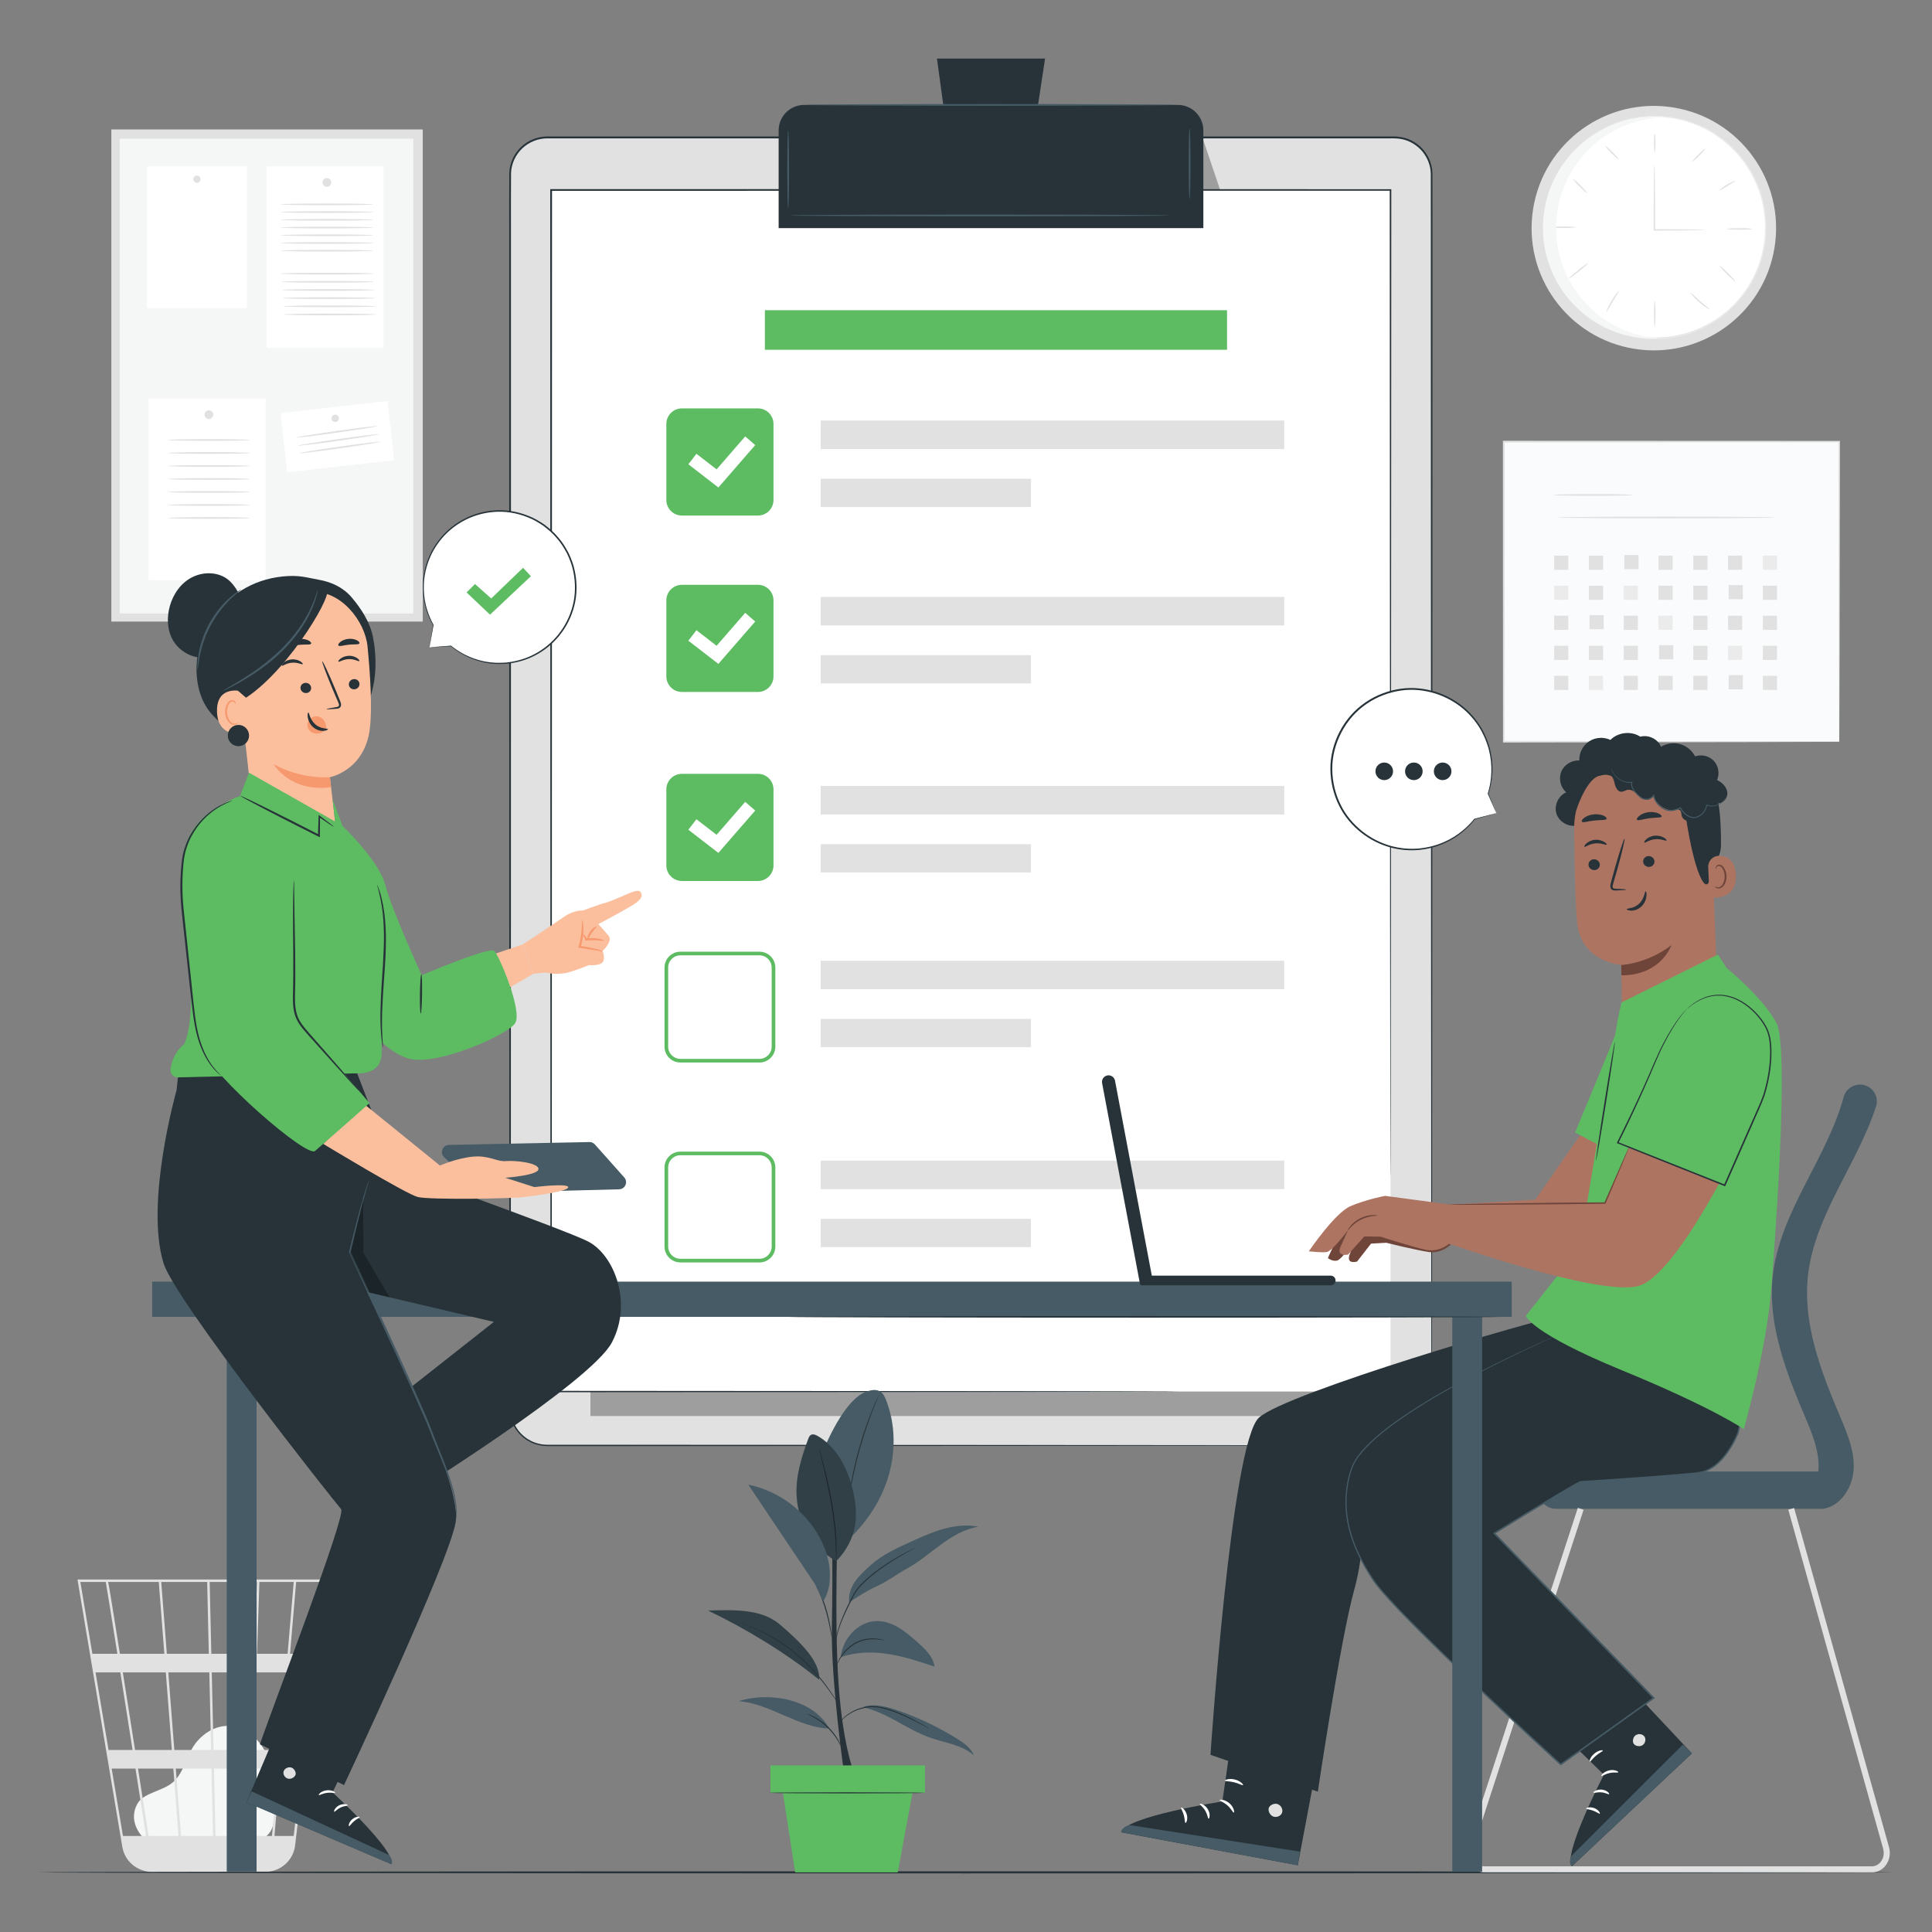 <?xml version="1.0" encoding="UTF-8"?>
<svg id="Layer_1" data-name="Layer 1" xmlns="http://www.w3.org/2000/svg" xmlns:xlink="http://www.w3.org/1999/xlink" viewBox="0 0 694 694">
  <rect x="0" y="0" width="694" height="694" fill="#808080" stroke="none"/>
  <defs>
    <style>
      .cls-1 {
        fill: url(#linear-gradient);
        opacity: .34;
      }

      .cls-2, .cls-3 {
        fill: #010101;
      }

      .cls-4 {
        fill: #ebebeb;
      }

      .cls-5 {
        fill: #f7996e;
      }

      .cls-6 {
        fill: #f5f6f6;
      }

      .cls-7 {
        fill: #fbbf9e;
      }

      .cls-8 {
        fill: #fafbfc;
      }

      .cls-9 {
        fill: #fff;
      }

      .cls-10 {
        fill: #ae7462;
      }

      .cls-11 {
        fill: #e0e1e0;
      }

      .cls-12 {
        fill: #6f453a;
      }

      .cls-13 {
        fill: #465b65;
      }

      .cls-14 {
        fill: #273339;
      }

      .cls-15 {
        fill: #5dbc62;
      }

      .cls-3 {
        isolation: isolate;
      }

      .cls-3, .cls-16 {
        opacity: .3;
      }
    </style>
    <linearGradient id="linear-gradient" x1="662.56" y1="646.25" x2="640" y2="555.18" gradientUnits="userSpaceOnUse">
      <stop offset="0" stop-color="#fff"/>
      <stop offset=".2" stop-color="#dee2e7"/>
      <stop offset=".75" stop-color="#8994aa"/>
      <stop offset="1" stop-color="#677692"/>
    </linearGradient>
  </defs>
  <path class="cls-1" d="M653.57,610.72c.09,0,.3,0,.6,0-.79-.02-1.05-.02-.6,0Z"/>
  <g>
    <g id="Background_Complete" data-name="Background Complete">
      <g>
        <path class="cls-6" d="M52.21,660.85c-1.91-1.64-6.17-6.83-2.89-12.87,1.2-2.21,3.76-3.31,6.08-4.28,2.32-.98,4.75-1.82,6.67-3.45,3.61-3.08,4.61-8.18,7.01-12.29,2.75-4.71,7.9-8.24,13.33-7.99,6.22,.28,11.41,5.36,13.76,11.15,2.35,5.79,2.43,12.22,2.48,18.48,.03,3.46-.13,7.36-2.67,9.69-2.34,2.15-5.87,2.18-9.04,2.08-11.33-.35-22.66-.7-33.99-1.04"/>
        <path class="cls-11" d="M117.22,567.37H27.83l16.1,96.02c.7,4.19,3.74,7.43,7.63,8.55,.1,.03,.21,.06,.31,.09,.27,.07,.52,.16,.8,.21,.59,.12,1.2,.18,1.82,.21,0,.03,.01,.06,.01,.09l.44-.07h39.84c.75,0,1.48-.08,2.19-.22,4.7-.73,8.47-4.5,9.04-9.38l7.76-66.16,.35-2.63h-.04l3.07-26.2,.06-.5Zm-16.86,61.25h-9.17l.93-27.87h10.63l-2.38,27.87Zm3.27-27.87h8.78l-3.27,27.87h-7.89l2.38-27.87Zm-26.21,58.76l-.56-24.21h13.21l-.8,24.21h-11.85Zm-14.28-24.21h12.84l.56,24.21h-11.51l-1.88-24.21Zm.99,24.21h-10.76c-1.02-6.54-2.35-15.03-3.79-24.21h12.68l1.88,24.21Zm-1.51-30.89l-2.16-27.87h14.73l.64,27.87h-13.2Zm14.09,0l-.64-27.87h15.15l-.93,27.87h-13.59Zm-.8-34.55l-.59-25.81h16.98l-.86,25.81h-15.53Zm-.89,0h-15.09l-2.01-25.81h16.5l.59,25.81Zm-15.98,0h-15.97c-.56-3.56-1.1-6.94-1.59-9.97-1.67-10.43-2.29-14.36-2.64-15.83h18.19l2.01,25.81Zm.52,6.68l2.16,27.87h-13.21c-.44-2.83-.89-5.69-1.34-8.55-1.04-6.58-2.07-13.15-3.05-19.32h15.43Zm-11.94,27.87h-8.63l-4.67-27.87h8.91c1.36,8.61,2.87,18.2,4.39,27.87Zm1.05,6.68c1.31,8.38,2.61,16.64,3.79,24.21h-8.29l-4.06-24.21h8.55Zm41.48,24.21l.8-24.21h8.82l-2.07,24.21h-7.56Zm2.17-65.44l.86-25.81h12.33l-2.2,25.81h-10.98Zm-54.33-25.81c.35,1.87,1.99,12.02,4.17,25.81h-8.97l-4.33-25.81h9.13Zm67.51,91.25h-6.91l2.07-24.21h7.68l-2.84,24.21Zm7.68-65.44h-9l2.21-25.81h9.82l-3.03,25.81Z"/>
      </g>
      <g>
        <g>
          <rect class="cls-8" x="540.19" y="158.64" width="120.49" height="107.79"/>
          <path class="cls-11" d="M660.68,266.43s-.02-.69-.03-2c0-1.32-.02-3.26-.03-5.78-.02-5.06-.04-12.46-.07-21.88-.03-18.83-.08-45.75-.14-78.14l.27,.27c-34.7,.01-76.11,.03-120.48,.05h-.01l.32-.32c-.01,39.22-.03,76.12-.04,107.79l-.28-.28c35.94,.06,66.03,.11,87.14,.14,10.57,.03,18.88,.06,24.58,.08,2.84,.01,5.02,.03,6.51,.03,.73,0,1.29,.01,1.68,.02,.38,0,.58,.02,.58,.02,0,0-.18,.01-.55,.02-.39,0-.93,0-1.65,.02-1.48,0-3.64,.02-6.45,.03-5.68,.02-13.98,.04-24.52,.08-21.16,.03-51.31,.08-87.33,.14h-.28v-.28c-.01-31.67-.02-68.58-.04-107.79v-.32h.33c44.37,.02,85.78,.03,120.48,.05h.27v.27c-.06,32.46-.11,59.43-.14,78.31-.03,9.4-.06,16.77-.07,21.82-.01,2.5-.02,4.41-.03,5.72,0,1.29-.03,1.94-.03,1.94Z"/>
        </g>
        <path class="cls-11" d="M586.39,177.79c0,.18-6.34,.32-14.16,.32s-14.16-.14-14.16-.32,6.34-.32,14.16-.32c7.82,0,14.16,.14,14.16,.32Z"/>
        <path class="cls-11" d="M637.44,185.89c0,.18-17.42,.32-38.91,.32s-38.91-.14-38.91-.32,17.42-.32,38.91-.32c21.49,0,38.91,.14,38.91,.32Z"/>
        <rect class="cls-11" x="558.27" y="199.6" width="5.08" height="5.08"/>
        <rect class="cls-11" x="570.76" y="199.6" width="5.08" height="5.08"/>
        <rect class="cls-11" x="583.49" y="199.37" width="5.08" height="5.08"/>
        <rect class="cls-11" x="595.75" y="199.6" width="5.08" height="5.08"/>
        <rect class="cls-11" x="608.25" y="199.6" width="5.08" height="5.08"/>
        <rect class="cls-11" x="620.74" y="199.6" width="5.08" height="5.08"/>
        <rect class="cls-4" x="633.24" y="199.6" width="5.08" height="5.08"/>
        <rect class="cls-4" x="558.27" y="210.39" width="5.08" height="5.08"/>
        <rect class="cls-11" x="570.76" y="210.39" width="5.08" height="5.08"/>
        <rect class="cls-4" x="583.26" y="210.39" width="5.08" height="5.08"/>
        <rect class="cls-11" x="595.75" y="210.39" width="5.08" height="5.08"/>
        <rect class="cls-11" x="608.25" y="210.39" width="5.08" height="5.08"/>
        <rect class="cls-11" x="620.97" y="210.16" width="5.08" height="5.08"/>
        <rect class="cls-11" x="633.24" y="210.39" width="5.08" height="5.08"/>
        <rect class="cls-11" x="558.27" y="221.18" width="5.08" height="5.08"/>
        <rect class="cls-11" x="570.99" y="220.95" width="5.08" height="5.08"/>
        <rect class="cls-11" x="583.26" y="221.18" width="5.08" height="5.08"/>
        <rect class="cls-4" x="595.75" y="221.18" width="5.08" height="5.08"/>
        <rect class="cls-11" x="608.25" y="221.18" width="5.08" height="5.08"/>
        <rect class="cls-11" x="620.74" y="221.18" width="5.08" height="5.08"/>
        <rect class="cls-11" x="633.24" y="221.18" width="5.08" height="5.08"/>
        <rect class="cls-11" x="558.27" y="231.97" width="5.08" height="5.08"/>
        <rect class="cls-11" x="570.76" y="231.97" width="5.08" height="5.08"/>
        <rect class="cls-11" x="583.26" y="231.97" width="5.08" height="5.08"/>
        <rect class="cls-11" x="595.98" y="231.74" width="5.08" height="5.08"/>
        <rect class="cls-11" x="608.25" y="231.97" width="5.08" height="5.08"/>
        <rect class="cls-4" x="620.74" y="231.97" width="5.08" height="5.08"/>
        <rect class="cls-11" x="633.24" y="231.97" width="5.08" height="5.08"/>
        <rect class="cls-11" x="558.27" y="242.76" width="5.08" height="5.08"/>
        <rect class="cls-4" x="570.76" y="242.76" width="5.08" height="5.08"/>
        <rect class="cls-11" x="583.26" y="242.76" width="5.08" height="5.08"/>
        <rect class="cls-11" x="595.75" y="242.76" width="5.08" height="5.08"/>
        <rect class="cls-11" x="608.25" y="242.76" width="5.08" height="5.08"/>
        <rect class="cls-11" x="620.97" y="242.53" width="5.08" height="5.08"/>
        <rect class="cls-11" x="633.24" y="242.76" width="5.08" height="5.08"/>
      </g>
      <g>
        <circle class="cls-11" cx="594.1" cy="81.96" r="43.91" transform="translate(418.89 655.52) rotate(-80.87)"/>
        <circle class="cls-9" cx="594.55" cy="81.5" r="39.74"/>
        <path class="cls-4" d="M554.41,79.12s.01,.22,.01,.65c0,.44,0,1.07,0,1.9,0,.42,0,.89-.01,1.4,.02,.51,.09,1.07,.14,1.68,.06,.61,.12,1.26,.18,1.96,.04,.7,.25,1.43,.38,2.21,.5,3.13,1.7,6.87,3.72,10.88,2.04,4,5.08,8.23,9.36,11.94,.54,.46,1.08,.92,1.63,1.39,.58,.43,1.19,.84,1.79,1.27,.62,.41,1.2,.89,1.86,1.25,.66,.37,1.33,.75,2,1.12,.34,.19,.67,.38,1.02,.57,.36,.16,.72,.31,1.07,.47,.72,.32,1.45,.64,2.18,.96,.74,.3,1.53,.51,2.3,.78,.78,.23,1.55,.56,2.37,.7,1.63,.34,3.26,.79,4.98,.91,.85,.09,1.71,.23,2.58,.27,.87,.01,1.75,.02,2.64,.04,.44,0,.89,.03,1.33,0,.44-.04,.89-.08,1.34-.12,.89-.09,1.8-.13,2.7-.26,1.78-.36,3.62-.6,5.39-1.2l1.35-.4c.22-.07,.45-.13,.67-.2l.66-.27c.88-.35,1.76-.71,2.64-1.07,.87-.4,1.71-.88,2.57-1.31,.42-.23,.87-.43,1.28-.69l1.23-.8c1.69-1,3.19-2.29,4.75-3.53,.72-.69,1.44-1.39,2.16-2.09l.54-.53,.5-.57,.99-1.16,.99-1.16,.88-1.25,.88-1.26,.44-.63c.13-.22,.26-.45,.39-.67,.51-.9,1.02-1.8,1.53-2.71,.42-.95,.84-1.91,1.27-2.87,1.56-3.9,2.53-8.08,2.87-12.38,.23-4.31-.19-8.58-1.22-12.65-.3-1.01-.59-2.01-.88-3.01-.39-.97-.78-1.93-1.16-2.89l-.29-.72-.36-.68-.71-1.37-.71-1.36-.83-1.28-.83-1.28-.42-.63-.47-.59c-.63-.79-1.25-1.57-1.87-2.35-1.39-1.43-2.71-2.91-4.25-4.12l-1.11-.95c-.37-.32-.79-.57-1.18-.86-.8-.55-1.57-1.13-2.37-1.64-.83-.47-1.66-.94-2.48-1.41l-.62-.35c-.21-.1-.43-.19-.64-.29l-1.28-.57c-1.68-.83-3.47-1.31-5.19-1.9-.88-.24-1.77-.4-2.64-.61-.44-.1-.87-.19-1.31-.29-.44-.09-.88-.11-1.32-.17-.88-.1-1.75-.21-2.62-.31-.87-.07-1.74-.04-2.59-.07-1.72-.1-3.4,.13-5.06,.25-.83,.03-1.63,.26-2.44,.39-.8,.16-1.6,.27-2.38,.47-.77,.22-1.53,.45-2.29,.67-.38,.11-.75,.22-1.13,.33-.36,.14-.72,.29-1.08,.43-.72,.29-1.42,.57-2.13,.85-.71,.27-1.35,.67-2.01,.99-.65,.35-1.31,.67-1.94,1.02-.61,.39-1.21,.78-1.8,1.17-4.73,3.11-8.3,6.92-10.84,10.61-2.53,3.71-4.21,7.26-5.11,10.3-.23,.76-.53,1.45-.66,2.14-.15,.68-.3,1.33-.43,1.92-.13,.6-.27,1.14-.36,1.65-.06,.51-.12,.97-.17,1.39-.11,.82-.19,1.45-.24,1.89-.05,.43-.09,.65-.09,.65,0,0,.01-.22,.05-.65,.05-.44,.11-1.07,.2-1.89,.04-.42,.1-.88,.15-1.4,.08-.51,.22-1.06,.34-1.66,.13-.6,.27-1.24,.42-1.93,.12-.7,.42-1.39,.65-2.15,.88-3.06,2.54-6.64,5.07-10.38,2.54-3.73,6.12-7.58,10.87-10.73,.6-.39,1.2-.78,1.81-1.18,.63-.36,1.3-.69,1.95-1.04,.67-.33,1.31-.74,2.02-1.01,.71-.29,1.42-.58,2.14-.87,.36-.14,.72-.29,1.09-.44,.38-.11,.76-.22,1.14-.34,.76-.22,1.53-.45,2.31-.68,.78-.21,1.59-.32,2.4-.48,.81-.13,1.62-.36,2.46-.4,1.67-.13,3.37-.37,5.1-.27,.87,.02,1.74,0,2.62,.07,.87,.1,1.76,.2,2.64,.31,.44,.06,.89,.09,1.33,.17,.44,.1,.88,.19,1.32,.29,.88,.2,1.78,.37,2.67,.61,1.74,.59,3.55,1.07,5.25,1.91l1.3,.57c.22,.1,.44,.19,.65,.29l.62,.35c.83,.47,1.67,.94,2.51,1.42,.82,.51,1.6,1.1,2.4,1.65,.39,.29,.82,.54,1.19,.86l1.12,.96c1.56,1.23,2.89,2.72,4.3,4.16,.63,.79,1.26,1.58,1.89,2.38l.48,.6,.42,.64,.84,1.29,.84,1.29,.72,1.37,.72,1.38,.36,.69,.3,.72c.39,.97,.78,1.94,1.18,2.92,.3,1.01,.6,2.02,.89,3.04,1.05,4.11,1.47,8.44,1.24,12.79-.34,4.35-1.33,8.58-2.9,12.52-.43,.97-.86,1.94-1.28,2.9-.52,.92-1.03,1.83-1.55,2.74-.13,.23-.25,.46-.39,.68l-.45,.64-.89,1.27-.89,1.27-1,1.17-1,1.17-.5,.58-.55,.53c-.73,.71-1.46,1.41-2.19,2.11-1.58,1.25-3.1,2.55-4.81,3.56l-1.24,.81c-.41,.27-.86,.46-1.29,.7-.87,.44-1.72,.92-2.6,1.32-.9,.36-1.79,.72-2.67,1.08l-.66,.27c-.22,.08-.46,.14-.68,.21l-1.36,.4c-1.79,.61-3.65,.85-5.45,1.21-.91,.12-1.82,.17-2.73,.26-.45,.04-.9,.08-1.35,.11-.45,.03-.9,0-1.35,0-.89-.01-1.78-.03-2.66-.04-.88-.05-1.74-.19-2.61-.28-1.73-.13-3.39-.58-5.03-.93-.83-.14-1.6-.48-2.39-.71-.78-.27-1.57-.49-2.32-.79-.74-.33-1.47-.65-2.2-.98-.36-.16-.72-.32-1.08-.48-.34-.19-.68-.38-1.02-.57-.68-.38-1.35-.76-2.01-1.14-.67-.36-1.25-.85-1.88-1.26-.61-.43-1.22-.84-1.8-1.28-.55-.47-1.1-.95-1.64-1.41-4.3-3.75-7.35-8.03-9.38-12.06-2.01-4.05-3.19-7.81-3.67-10.96-.12-.78-.33-1.51-.36-2.22-.06-.7-.11-1.36-.16-1.97-.04-.61-.11-1.17-.12-1.69,.01-.52,.02-.98,.03-1.4,.02-.83,.04-1.46,.05-1.9,.01-.43,.03-.65,.03-.65Z"/>
        <g>
          <path class="cls-11" d="M612.65,82.59s-.5,.07-1.41,.09c-1,.02-2.3,.05-3.89,.08-3.3,.04-7.89,.08-13.07,.09h-.26v-.26c0-.83,0-1.7,0-2.59,0-5.79,.03-11.03,.08-14.83,.03-1.83,.06-3.34,.08-4.49,.03-1.06,.07-1.65,.1-1.65s.07,.59,.1,1.65c.02,1.15,.05,2.66,.08,4.49,.05,3.79,.08,9.03,.08,14.83,0,.89,0,1.76,0,2.59l-.26-.26c5.18,0,9.78,.04,13.07,.09,1.58,.03,2.88,.06,3.89,.08,.91,.03,1.41,.06,1.41,.09Z"/>
          <path class="cls-11" d="M594.4,47.95c.14,0,.26,1.5,.26,3.36s-.12,3.36-.26,3.36-.26-1.5-.26-3.36,.12-3.36,.26-3.36Z"/>
          <path class="cls-11" d="M612.61,53.35c.1,.1-.86,1.23-2.16,2.52-1.29,1.29-2.42,2.26-2.52,2.16-.1-.1,.86-1.23,2.16-2.52,1.29-1.29,2.42-2.26,2.52-2.16Z"/>
          <path class="cls-11" d="M623.26,64.98c.07,.13-1.2,.89-2.75,1.84-1.55,.94-2.82,1.72-2.9,1.6-.08-.11,1.06-1.09,2.63-2.04,1.57-.96,2.96-1.52,3.02-1.4Z"/>
          <path class="cls-11" d="M629.5,82.24c0,.14-2.05,.26-4.58,.26s-4.58-.12-4.58-.26,2.05-.26,4.58-.26,4.58,.12,4.58,.26Z"/>
          <path class="cls-11" d="M566.01,81.63c0,.14-1.94,.26-4.32,.26s-4.32-.12-4.32-.26,1.94-.26,4.32-.26,4.32,.12,4.32,.26Z"/>
          <path class="cls-11" d="M570.5,94.48c.09,.11-1.37,1.44-3.27,2.96s-3.51,2.68-3.59,2.56c-.09-.11,1.38-1.44,3.27-2.96,1.89-1.52,3.5-2.67,3.59-2.56Z"/>
          <path class="cls-11" d="M581.58,104.42c.12,.09-.97,1.76-2.22,3.85-1.26,2.1-2.23,3.84-2.36,3.77-.12-.06,.64-1.92,1.92-4.04,1.27-2.12,2.56-3.67,2.67-3.59Z"/>
          <path class="cls-11" d="M594.4,117.24c-.14,0-.26-2.05-.26-4.58s.12-4.58,.26-4.58,.26,2.05,.26,4.58c0,2.53-.12,4.58-.26,4.58Z"/>
          <path class="cls-11" d="M614.14,111.14c-.07,.11-1.86-.92-3.78-2.59-1.92-1.67-3.18-3.3-3.08-3.39,.11-.1,1.53,1.36,3.42,3,1.88,1.65,3.52,2.85,3.43,2.98Z"/>
          <path class="cls-11" d="M623.4,101.17c-.1,.1-1.46-1.09-3.03-2.67-1.57-1.57-2.77-2.93-2.67-3.03s1.46,1.09,3.03,2.67c1.57,1.57,2.77,2.93,2.67,3.03Z"/>
          <path class="cls-11" d="M570.08,69.32c-.1,.1-1.3-.93-2.67-2.31-1.38-1.38-2.41-2.57-2.31-2.68s1.3,.93,2.68,2.31c1.37,1.38,2.41,2.57,2.31,2.68Z"/>
          <path class="cls-11" d="M581.51,57.28c-.1,.1-1.28-.91-2.63-2.25-1.35-1.35-2.37-2.52-2.26-2.62,.1-.1,1.28,.91,2.63,2.25,1.35,1.35,2.36,2.52,2.26,2.62Z"/>
        </g>
        <path class="cls-6" d="M558.97,81.89c0-21.15,16.53-38.44,37.37-39.66-.78-.05-1.57-.08-2.36-.08-21.94,0-39.74,17.79-39.74,39.74s17.79,39.73,39.74,39.73c.79,0,1.58-.03,2.36-.08-20.85-1.23-37.37-18.51-37.37-39.66Z"/>
      </g>
      <g>
        <rect class="cls-11" x="40" y="46.5" width="111.86" height="176.78"/>
        <rect class="cls-6" x="43.01" y="49.82" width="105.45" height="170.56"/>
        <g>
          <rect class="cls-9" x="95.74" y="59.76" width="42.05" height="65.25"/>
          <path class="cls-11" d="M119,65.53c0,.87-.7,1.57-1.57,1.57s-1.57-.7-1.57-1.57,.7-1.57,1.57-1.57,1.57,.7,1.57,1.57Z"/>
        </g>
        <g>
          <rect class="cls-9" x="53.36" y="143.17" width="42.05" height="65.25"/>
          <path class="cls-11" d="M76.62,148.94c0,.87-.7,1.57-1.57,1.57s-1.57-.7-1.57-1.57,.7-1.57,1.57-1.57c.87,0,1.57,.7,1.57,1.57Z"/>
        </g>
        <g>
          <rect class="cls-9" x="52.79" y="59.76" width="35.91" height="50.95"/>
          <path class="cls-11" d="M72.05,64.39c0,.72-.58,1.3-1.3,1.3s-1.3-.58-1.3-1.3,.58-1.3,1.3-1.3c.72,0,1.3,.58,1.3,1.3Z"/>
        </g>
        <g>
          <rect class="cls-9" x="101.84" y="146.16" width="38.65" height="21.41" transform="translate(-16.82 14.57) rotate(-6.44)"/>
          <path class="cls-11" d="M121.75,150.27c0,.73-.6,1.33-1.33,1.33s-1.33-.6-1.33-1.33,.6-1.33,1.33-1.33c.73,0,1.33,.6,1.33,1.33Z"/>
        </g>
        <path class="cls-11" d="M89.8,158.05c0,.17-6.6,.31-14.75,.31s-14.75-.14-14.75-.31,6.6-.31,14.75-.31c8.14,0,14.75,.14,14.75,.31Z"/>
        <path class="cls-11" d="M89.8,162.72c0,.17-6.6,.31-14.75,.31s-14.75-.14-14.75-.31,6.6-.31,14.75-.31,14.75,.14,14.75,.31Z"/>
        <path class="cls-11" d="M89.8,167.39c0,.17-6.6,.31-14.75,.31s-14.75-.14-14.75-.31,6.6-.31,14.75-.31c8.14,0,14.75,.14,14.75,.31Z"/>
        <path class="cls-11" d="M89.8,172.06c0,.17-6.6,.31-14.75,.31s-14.75-.14-14.75-.31,6.6-.31,14.75-.31,14.75,.14,14.75,.31Z"/>
        <path class="cls-11" d="M89.8,176.72c0,.17-6.6,.31-14.75,.31s-14.75-.14-14.75-.31,6.6-.31,14.75-.31,14.75,.14,14.75,.31Z"/>
        <path class="cls-11" d="M89.8,181.39c0,.17-6.6,.31-14.75,.31s-14.75-.14-14.75-.31,6.6-.31,14.75-.31c8.14,0,14.75,.14,14.75,.31Z"/>
        <path class="cls-11" d="M89.8,186.06c0,.17-6.6,.31-14.75,.31s-14.75-.14-14.75-.31,6.6-.31,14.75-.31c8.14,0,14.75,.14,14.75,.31Z"/>
        <path class="cls-11" d="M135.57,153.05c.02,.17-6.49,1.23-14.56,2.37-8.07,1.14-14.62,1.92-14.65,1.75-.02-.17,6.49-1.23,14.56-2.37,8.06-1.14,14.62-1.92,14.64-1.75Z"/>
        <path class="cls-11" d="M136.16,155.97c.02,.17-6.49,1.23-14.56,2.37-8.07,1.14-14.62,1.92-14.65,1.75s6.49-1.23,14.56-2.37c8.06-1.14,14.62-1.92,14.64-1.75Z"/>
        <path class="cls-11" d="M136.69,158.67c.02,.17-6.49,1.23-14.56,2.37-8.07,1.14-14.62,1.92-14.65,1.75s6.49-1.23,14.56-2.37c8.06-1.14,14.62-1.92,14.64-1.75Z"/>
        <path class="cls-11" d="M134.09,73.41c0,.17-7.46,.31-16.66,.31s-16.66-.14-16.66-.31,7.46-.31,16.66-.31,16.66,.14,16.66,.31Z"/>
        <path class="cls-11" d="M134.09,76.18c0,.17-7.46,.31-16.66,.31s-16.66-.14-16.66-.31,7.46-.31,16.66-.31,16.66,.14,16.66,.31Z"/>
        <path class="cls-11" d="M134.09,78.96c0,.17-7.46,.31-16.66,.31s-16.66-.14-16.66-.31,7.46-.31,16.66-.31c9.2,0,16.66,.14,16.66,.31Z"/>
        <path class="cls-11" d="M134.09,81.74c0,.17-7.46,.31-16.66,.31s-16.66-.14-16.66-.31,7.46-.31,16.66-.31,16.66,.14,16.66,.31Z"/>
        <path class="cls-11" d="M134.09,84.51c0,.17-7.46,.31-16.66,.31s-16.66-.14-16.66-.31,7.46-.31,16.66-.31,16.66,.14,16.66,.31Z"/>
        <path class="cls-11" d="M134.09,87.29c0,.17-7.46,.31-16.66,.31s-16.66-.14-16.66-.31,7.46-.31,16.66-.31,16.66,.14,16.66,.31Z"/>
        <path class="cls-11" d="M134.09,90.06c0,.17-7.46,.31-16.66,.31s-16.66-.14-16.66-.31,7.46-.31,16.66-.31,16.66,.14,16.66,.31Z"/>
        <path class="cls-11" d="M134.09,98.3c0,.17-7.46,.31-16.66,.31s-16.66-.14-16.66-.31,7.46-.31,16.66-.31c9.2,0,16.66,.14,16.66,.31Z"/>
        <path class="cls-11" d="M134.32,101.23c0,.17-7.46,.31-16.66,.31s-16.66-.14-16.66-.31,7.46-.31,16.66-.31c9.2,0,16.66,.14,16.66,.31Z"/>
        <path class="cls-11" d="M134.56,104.16c0,.17-7.46,.31-16.66,.31s-16.66-.14-16.66-.31,7.46-.31,16.66-.31,16.66,.14,16.66,.31Z"/>
        <path class="cls-11" d="M134.79,107.1c0,.17-7.46,.31-16.66,.31s-16.66-.14-16.66-.31,7.46-.31,16.66-.31,16.66,.14,16.66,.31Z"/>
        <path class="cls-11" d="M135.03,110.03c0,.17-7.46,.31-16.66,.31s-16.66-.14-16.66-.31,7.46-.31,16.66-.31c9.2,0,16.66,.14,16.66,.31Z"/>
        <path class="cls-11" d="M135.26,112.96c0,.17-7.46,.31-16.66,.31s-16.66-.14-16.66-.31,7.46-.31,16.66-.31c9.2,0,16.66,.14,16.66,.31Z"/>
      </g>
    </g>
    <g id="Floor">
      <path class="cls-14" d="M680.28,672.57c0,.21-149.23,.38-333.26,.38s-333.29-.17-333.29-.38,149.19-.38,333.29-.38,333.26,.17,333.26,.38Z"/>
    </g>
    <g id="Tasks">
      <g>
        <g>
          <g>
            <g>
              <path class="cls-11" d="M500.88,519.27H196.58c-7.39,0-13.37-5.99-13.37-13.37V62.77c0-7.39,5.99-13.37,13.37-13.37H500.88c7.39,0,13.37,5.99,13.37,13.37V505.89c0,7.39-5.99,13.37-13.37,13.37Z"/>
              <path class="cls-14" d="M500.88,519.27s.34-.03,1.03-.07c.68-.05,1.69-.2,2.98-.58,1.27-.42,2.82-1.12,4.37-2.37,1.53-1.25,3.07-3.08,4.01-5.53,.5-1.21,.78-2.59,.87-4.04,.08-1.46,.02-3.01,.03-4.63,0-3.25-.01-6.79-.01-10.64,0-7.69-.02-16.56-.03-26.55-.02-39.95-.06-97.76-.1-169.18-.01-35.71-.02-74.83-.04-116.83,0-21-.01-42.72-.02-65.08,0-11.19,0-22.53,0-34.04,0-5.75-.02-11.54-.02-17.36-.06-2.86-1.15-5.66-2.95-7.89-1.84-2.2-4.39-3.83-7.21-4.45-1.41-.32-2.85-.35-4.34-.33h-4.45c-2.97,0-5.95,0-8.93,0-5.98,0-11.98,0-18.03,0-12.09,0-24.32,0-36.68,0-24.72,0-49.95,0-75.65,0-51.38,0-104.59,0-159.08,0-3.33-.01-6.63,1.3-9.03,3.6-2.41,2.28-3.89,5.5-4.03,8.8-.07,6.74-.02,13.51-.03,20.24,0,13.46,0,26.83,0,40.1,0,26.54,0,52.7,0,78.39,0,51.4-.01,100.97-.02,148.2-.01,47.23-.02,92.1-.03,134.1,0,5.25,0,10.46,0,15.61,.01,2.57-.03,5.16,.03,7.69,.08,2.51,.95,4.96,2.37,6.99,1.43,2.04,3.44,3.62,5.71,4.57,1.14,.46,2.34,.76,3.56,.91,1.21,.11,2.46,.08,3.71,.08,4.97,0,9.89,0,14.77,0,19.49,0,38.2,.01,56.06,.02,71.43,.04,129.23,.08,169.17,.1,19.97,.03,35.47,.05,45.99,.06,5.25,.01,9.26,.02,11.96,.03,2.69,0,4.07,.03,4.07,.03,0,0-1.38,.02-4.08,.03-2.7,0-6.71,.02-11.96,.03-10.52,.01-26.03,.03-45.99,.06-39.95,.02-97.75,.06-169.17,.1-17.86,0-36.57,.01-56.06,.02-4.87,0-9.8,0-14.77,0-1.24,0-2.49,.03-3.76-.09-1.26-.15-2.51-.46-3.7-.94-2.36-.98-4.45-2.63-5.94-4.75-1.49-2.11-2.38-4.66-2.47-7.26-.06-2.58-.02-5.13-.03-7.71,0-5.16,0-10.36,0-15.61,0-42-.02-86.88-.03-134.1,0-47.23-.01-96.8-.02-148.2,0-25.7,0-51.85,0-78.39,0-13.27,0-26.64,0-40.1,.01-6.74-.03-13.46,.03-20.27,.15-3.47,1.7-6.85,4.23-9.24,2.51-2.41,5.98-3.79,9.47-3.78,54.49,0,107.69,0,159.08,0,25.69,0,50.93,0,75.65,0,12.36,0,24.59,0,36.68,0,6.04,0,12.06,0,18.03,0,2.99,0,5.97,0,8.93,0h4.45c1.46-.02,3,.01,4.47,.35,2.95,.65,5.62,2.35,7.54,4.65,1.88,2.33,3.02,5.26,3.08,8.24,0,5.83,.01,11.62,.02,17.38,0,11.5,0,22.85,0,34.04,0,22.37-.01,44.09-.02,65.08-.01,42-.03,81.12-.04,116.83-.04,71.43-.08,129.23-.1,169.18-.01,9.99-.02,18.86-.03,26.55,0,3.84-.01,7.39-.01,10.64-.02,1.62,.03,3.17-.05,4.64-.1,1.47-.39,2.86-.89,4.08-.97,2.47-2.53,4.31-4.07,5.56-1.57,1.25-3.13,1.95-4.42,2.36-1.3,.37-2.32,.51-3,.55-.68,.03-1.03,.04-1.03,.04Z"/>
            </g>
            <g class="cls-16">
              <polygon class="cls-2" points="212.09 508.65 489.93 508.65 486.88 450.86 486.88 420.1 212.09 463.04 212.09 508.65"/>
            </g>
            <g class="cls-16">
              <polygon class="cls-2" points="432.26 50.36 438.58 69.08 438.58 78.26 431.46 78.26 432.26 50.36"/>
            </g>
            <g>
              <polygon class="cls-9" points="197.97 68.22 197.97 499.85 423.14 499.85 499.49 499.85 499.49 68.22 197.97 68.22"/>
              <path class="cls-14" d="M499.49,422.67s-.02-.56-.02-1.66c0-1.11-.01-2.75-.02-4.9-.01-4.33-.02-10.75-.04-19.11-.02-16.73-.04-41.22-.08-72.32-.03-62.21-.07-150.81-.12-256.45l.28,.28c-89.08,.01-192.18,.02-301.52,.04l.32-.32v.38c-.03,165.92-.06,317.45-.08,431.24l-.24-.24c69.36,.04,125.65,.08,164.61,.11,19.47,.03,34.61,.05,44.89,.07,5.13,.01,9.05,.03,11.69,.03,2.63,.01,3.99,.04,3.99,.04,0,0-1.35,.02-3.99,.04-2.64,0-6.56,.02-11.69,.03-10.28,.01-25.41,.04-44.89,.07-38.96,.02-95.25,.06-164.61,.11h-.24v-.24c-.02-113.79-.05-265.32-.08-431.24v-.7h.32c109.34,.01,212.43,.03,301.52,.04h.28v.28c-.05,105.64-.09,194.25-.12,256.45-.03,31.1-.06,55.59-.08,72.32-.02,8.36-.03,14.77-.04,19.11-.01,2.16-.02,3.8-.02,4.9,0,1.1-.02,1.66-.02,1.66Z"/>
            </g>
          </g>
          <g>
            <path class="cls-14" d="M432.26,81.94h-152.56V46.85c0-5.06,4.1-9.16,9.16-9.16h134.24c5.06,0,9.16,4.1,9.16,9.16v35.09h0Z"/>
            <polygon class="cls-14" points="375.4 21.05 336.57 21.05 341.11 54.34 370.35 54.34 375.4 21.05"/>
            <path class="cls-13" d="M422.46,37.69c0,.18-29.77,.32-66.48,.32s-66.48-.14-66.48-.32,29.76-.32,66.48-.32,66.48,.14,66.48,.32Z"/>
            <path class="cls-13" d="M283.12,74.8c-.18,0-.32-6.26-.32-13.98s.14-13.98,.32-13.98,.32,6.26,.32,13.98-.14,13.98-.32,13.98Z"/>
            <path class="cls-13" d="M427.32,71.49c-.18,0-.32-5.68-.32-12.69s.14-12.69,.32-12.69,.32,5.68,.32,12.69-.14,12.69-.32,12.69Z"/>
            <path class="cls-13" d="M419.97,77.38c0,.18-30.55,.32-68.24,.32s-68.24-.14-68.24-.32,30.55-.32,68.24-.32,68.24,.14,68.24,.32Z"/>
          </g>
        </g>
        <g>
          <rect class="cls-11" x="294.8" y="151.06" width="166.51" height="10.24"/>
          <rect class="cls-11" x="294.8" y="171.97" width="75.54" height="10.16"/>
          <g>
            <path class="cls-15" d="M272.26,185.19h-27.31c-3.09,0-5.59-2.5-5.59-5.59v-27.31c0-3.09,2.5-5.59,5.59-5.59h27.31c3.09,0,5.59,2.5,5.59,5.59v27.31c0,3.09-2.5,5.59-5.59,5.59Z"/>
            <polygon class="cls-9" points="258.05 175.11 247.27 166.77 250.17 163.01 257.41 168.6 267.69 156.76 271.28 159.89 258.05 175.11"/>
          </g>
        </g>
        <rect class="cls-11" x="294.8" y="214.43" width="166.51" height="10.24"/>
        <rect class="cls-11" x="294.8" y="235.34" width="75.54" height="10.16"/>
        <g>
          <path class="cls-15" d="M272.26,248.56h-27.31c-3.09,0-5.59-2.5-5.59-5.59v-27.31c0-3.09,2.5-5.59,5.59-5.59h27.31c3.09,0,5.59,2.5,5.59,5.59v27.31c0,3.09-2.5,5.59-5.59,5.59Z"/>
          <polygon class="cls-9" points="258.05 238.48 247.27 230.15 250.17 226.38 257.41 231.97 267.69 220.14 271.28 223.26 258.05 238.48"/>
        </g>
        <rect class="cls-11" x="294.8" y="282.33" width="166.51" height="10.24"/>
        <rect class="cls-11" x="294.8" y="303.24" width="75.54" height="10.16"/>
        <rect class="cls-11" x="294.8" y="345.11" width="166.51" height="10.24"/>
        <rect class="cls-11" x="294.8" y="366.01" width="75.54" height="10.16"/>
        <g>
          <path class="cls-15" d="M272.26,316.46h-27.31c-3.09,0-5.59-2.5-5.59-5.59v-27.31c0-3.09,2.5-5.59,5.59-5.59h27.31c3.09,0,5.59,2.5,5.59,5.59v27.31c0,3.09-2.5,5.59-5.59,5.59Z"/>
          <polygon class="cls-9" points="258.05 306.38 247.27 298.05 250.17 294.29 257.41 299.87 267.69 288.04 271.28 291.16 258.05 306.38"/>
        </g>
        <path class="cls-15" d="M272.81,381.67h-28.41c-3.14,0-5.7-2.55-5.7-5.7v-28.41c0-3.14,2.56-5.7,5.7-5.7h28.41c3.14,0,5.7,2.55,5.7,5.7v28.41c0,3.14-2.55,5.7-5.7,5.7Zm-28.41-38.5c-2.42,0-4.39,1.97-4.39,4.39v28.41c0,2.42,1.97,4.39,4.39,4.39h28.41c2.42,0,4.39-1.97,4.39-4.39v-28.41c0-2.42-1.97-4.39-4.39-4.39h-28.41Z"/>
        <rect class="cls-11" x="294.8" y="416.91" width="166.51" height="10.24"/>
        <rect class="cls-11" x="294.8" y="437.82" width="75.54" height="10.16"/>
        <path class="cls-15" d="M272.81,453.48h-28.41c-3.14,0-5.7-2.55-5.7-5.7v-28.41c0-3.14,2.56-5.7,5.7-5.7h28.41c3.14,0,5.7,2.55,5.7,5.7v28.41c0,3.14-2.55,5.7-5.7,5.7Zm-28.41-38.5c-2.42,0-4.39,1.97-4.39,4.39v28.41c0,2.42,1.97,4.39,4.39,4.39h28.41c2.42,0,4.39-1.97,4.39-4.39v-28.41c0-2.42-1.97-4.39-4.39-4.39h-28.41Z"/>
        <rect class="cls-15" x="274.75" y="111.43" width="166.02" height="14.21"/>
      </g>
    </g>
    <g id="Plant">
      <g>
        <g>
          <path class="cls-14" d="M303.4,638.41s-5-34.36-4.58-54.35c.42-19.99-.02-42.48-.02-42.48h2.3s-1.56,39.68,.14,63.61c1.7,23.91,6.16,33.22,6.16,33.22h-4"/>
          <path class="cls-13" d="M318.29,502.93c-.46-1.17-1.03-2.4-2.1-3.07-1.46-.93-3.38-.54-5.01,.04-6.96,2.46-13.13,15.43-15.94,22.26l9.24,31.13c16.68-15.47,19.56-35.76,13.81-50.35Z"/>
          <path class="cls-14" d="M315.65,501.11s-.03,.14-.13,.41c-.12,.3-.27,.67-.45,1.13-.41,.98-.97,2.4-1.65,4.17-1.36,3.53-3.09,8.48-4.64,14.04-1.54,5.57-2.61,10.7-3.26,14.43-.33,1.87-.58,3.38-.73,4.43-.08,.49-.14,.89-.2,1.2-.05,.28-.08,.42-.09,.42s0-.15,.02-.43c.03-.32,.08-.72,.13-1.21,.11-1.05,.32-2.58,.62-4.45,.59-3.75,1.61-8.9,3.16-14.49,1.55-5.58,3.33-10.53,4.76-14.04,.71-1.76,1.32-3.17,1.77-4.13,.21-.45,.38-.82,.52-1.11,.12-.25,.19-.38,.2-.37Z"/>
          <path class="cls-13" d="M300.38,560.74c-8.66-4.78-13.76-13.79-14.24-23.67-.33-6.91,1.79-13.68,4.19-20.17,.21-.56,.46-1.17,.98-1.46,.73-.41,1.63-.04,2.36,.37,6.29,3.58,10.1,10.41,12.13,17.36,1.35,4.63,2.05,9.5,1.42,14.28-.62,4.78-3.36,9.98-6.85,13.29"/>
          <path class="cls-14" d="M300.38,560.74s-.02-.14-.03-.42c0-.32-.01-.71-.02-1.19,0-1.04-.04-2.54-.13-4.39-.17-3.7-.65-8.8-1.61-14.38-.96-5.58-2.13-10.57-2.98-14.18-.42-1.77-.77-3.21-1.03-4.27-.11-.47-.2-.86-.27-1.17-.06-.27-.08-.41-.07-.41s.06,.13,.14,.39c.09,.3,.2,.68,.34,1.15,.29,1,.68,2.45,1.14,4.25,.93,3.59,2.14,8.59,3.1,14.18,.96,5.59,1.4,10.72,1.5,14.43,.05,1.86,.05,3.36,0,4.4-.02,.49-.04,.88-.05,1.19-.01,.28-.03,.42-.04,.42Z"/>
          <g class="cls-16">
            <path class="cls-2" d="M300.38,560.74c-8.66-4.78-13.76-13.79-14.24-23.67-.33-6.91,1.79-13.68,4.19-20.17,.21-.56,.46-1.17,.98-1.46,.73-.41,1.63-.04,2.36,.37,6.29,3.58,10.1,10.41,12.13,17.36,1.35,4.63,2.05,9.5,1.42,14.28-.62,4.78-3.36,9.98-6.85,13.29"/>
          </g>
          <path class="cls-13" d="M310.15,613.31c8.52,1.87,15.54,7.88,23.76,10.81,5.44,1.93,11.59,2.62,15.93,6.42-1.04-2.63-3.51-4.38-5.91-5.88-6.76-4.22-14-7.68-21.54-10.28-3.87-1.34-8.06-2.45-12.01-1.35"/>
          <path class="cls-13" d="M297.82,620.9c-10.67-.17-21.91-9.26-32.53-9.8,11.12-3.59,27.03-.66,32.53,9.8"/>
          <path class="cls-13" d="M301.99,595.3c5.42-1.95,11.37-2.05,17.06-1.16,5.69,.88,11.19,2.71,16.66,4.53-.55-3.7-3.55-6.49-6.36-8.95-2.12-1.86-4.26-3.72-6.69-5.14-2.43-1.42-5.21-2.38-8.02-2.26-3.39,.14-6.63,1.9-8.85,4.46-2.23,2.57-3.42,5.15-3.79,8.53"/>
          <path class="cls-13" d="M280.09,583.51c-6.72-5.74-16.89-5.18-25.73-4.98,13.58,6.49,28.21,15.39,39.9,24.86,.36-6.24-5.68-12.64-14.17-19.89Z"/>
          <g class="cls-16">
            <path class="cls-2" d="M280.09,583.51c-6.72-5.74-16.89-5.18-25.73-4.98,13.58,6.49,28.21,15.39,39.9,24.86,.36-6.24-5.68-12.64-14.17-19.89Z"/>
          </g>
          <path class="cls-13" d="M305.02,575.6c3.38-2.25,6.8-4.4,10.33-6.01,3.54-1.61,6.84-4.17,10.25-6.02,4.43-2.4,8.26-5.73,12.33-8.7,4.06-2.97,8.53-5.66,13.5-6.44-4.06-.84-8.29-.38-12.29,.71-4,1.09-7.79,2.8-11.57,4.5-5.24,2.36-10.57,4.78-14.86,8.61-4.28,3.83-8.16,7.61-7.7,13.34"/>
          <path class="cls-14" d="M333.71,620.9s-.12-.04-.34-.15c-.25-.13-.56-.29-.93-.48-.8-.43-1.96-1.06-3.41-1.79-.72-.38-1.52-.78-2.38-1.18-.86-.43-1.79-.84-2.77-1.27-1.97-.84-4.17-1.72-6.57-2.29-2.39-.59-4.78-.72-6.85-.17-1.04,.25-2.03,.5-2.9,.87-.88,.36-1.66,.77-2.34,1.2-1.37,.86-2.32,1.77-2.94,2.43-.62,.66-.92,1.07-.95,1.05-.01,0,.06-.12,.19-.31,.13-.2,.35-.48,.64-.83,.59-.7,1.53-1.65,2.91-2.56,.68-.45,1.48-.89,2.37-1.27,.89-.39,1.9-.65,2.94-.92,2.11-.58,4.59-.45,7.01,.14,2.44,.58,4.65,1.48,6.62,2.34,.99,.44,1.92,.87,2.77,1.31,.86,.42,1.66,.83,2.37,1.23,1.44,.76,2.58,1.43,3.36,1.9,.36,.22,.65,.4,.9,.54,.21,.13,.31,.2,.3,.21Z"/>
          <path class="cls-14" d="M289.86,615.61s.25,.05,.67,.2c.42,.14,1.02,.4,1.74,.76,1.44,.71,3.32,1.92,5.1,3.62,1.77,1.7,3.05,3.55,3.82,4.95,.39,.7,.66,1.29,.83,1.71,.17,.42,.25,.65,.22,.66-.06,.03-.46-.88-1.28-2.23-.82-1.36-2.11-3.14-3.85-4.81-1.74-1.67-3.57-2.89-4.96-3.65-1.39-.77-2.31-1.13-2.28-1.19Z"/>
          <path class="cls-14" d="M266.25,582.98s.16,.03,.45,.13c.33,.12,.75,.27,1.28,.46,.57,.21,1.24,.46,2.02,.74,.79,.29,1.64,.72,2.61,1.15,3.84,1.74,8.96,4.68,13.89,8.85,2.44,2.12,4.64,4.27,6.48,6.38,1.83,2.11,3.39,4.1,4.6,5.83,1.22,1.73,2.14,3.16,2.78,4.16,.3,.47,.54,.85,.73,1.14,.17,.26,.25,.4,.24,.41-.01,0-.11-.12-.3-.37s-.46-.62-.79-1.11c-.67-.97-1.63-2.38-2.87-4.08-1.24-1.71-2.8-3.67-4.64-5.75-1.85-2.08-4.04-4.22-6.46-6.32-4.91-4.15-9.96-7.1-13.76-8.9-.96-.44-1.8-.89-2.58-1.2-.76-.31-1.43-.58-1.99-.8-.51-.21-.93-.39-1.25-.52-.29-.12-.43-.19-.43-.21Z"/>
          <path class="cls-14" d="M318.01,589.3s-.31-.01-.85-.11c-.29-.05-.62-.11-.98-.18-.38-.07-.83-.08-1.31-.13-1.92-.14-4.72,.02-7.33,1.45-1.32,.67-2.43,1.57-3.34,2.48-.92,.9-1.62,1.83-2.15,2.65-1.07,1.64-1.4,2.82-1.47,2.8-.02,0,.04-.31,.22-.83,.2-.52,.5-1.27,1.02-2.11,.51-.85,1.2-1.82,2.12-2.76,.91-.94,2.05-1.88,3.41-2.57,2.7-1.47,5.59-1.59,7.54-1.38,.49,.07,.94,.09,1.32,.18,.36,.09,.68,.17,.98,.25,.54,.14,.83,.23,.82,.25Z"/>
          <path class="cls-14" d="M328.73,556.02s-.13,.1-.4,.25c-.31,.17-.7,.38-1.19,.65-1.04,.56-2.53,1.38-4.34,2.45-1.8,1.08-3.92,2.41-6.18,4.02-2.25,1.62-4.67,3.5-6.9,5.78-1.1,1.15-2.12,2.35-2.82,3.66-.7,1.34-1.37,2.64-1.98,3.89-1.23,2.49-2.24,4.78-2.97,6.75-.72,1.97-1.17,3.61-1.44,4.75-.27,1.14-.37,1.79-.41,1.78-.01,0,0-.16,.04-.47,.04-.31,.1-.76,.22-1.34,.22-1.16,.64-2.82,1.33-4.81,.7-1.99,1.68-4.31,2.9-6.81,.61-1.25,1.27-2.56,1.97-3.9,.73-1.37,1.77-2.58,2.88-3.75,2.26-2.31,4.7-4.19,6.97-5.81,2.28-1.61,4.43-2.92,6.25-3.97,1.83-1.04,3.35-1.83,4.4-2.35,.5-.24,.91-.43,1.23-.58,.28-.13,.43-.19,.44-.18Z"/>
          <path class="cls-14" d="M298.81,588.34s-.1-.32-.21-.9c-.12-.66-.28-1.48-.47-2.47-.41-2.08-1.03-4.94-2.02-8.01-.98-3.07-2.18-5.75-3.05-7.68-.41-.91-.76-1.67-1.04-2.29-.24-.54-.36-.85-.34-.86s.19,.27,.47,.79,.68,1.28,1.15,2.24c.94,1.9,2.18,4.58,3.17,7.68,1,3.09,1.58,5.98,1.92,8.08,.17,1.05,.29,1.9,.35,2.49,.07,.59,.09,.92,.07,.92Z"/>
          <path class="cls-13" d="M298.04,564.06c-.27-4.03-1.58-7.95-3.47-11.52-5.18-9.79-14.92-17.05-25.78-19.23,7.96,11.86,15.91,23.72,23.87,35.57l3.08,6.35c2.1-3.45,2.57-7.14,2.3-11.18Z"/>
        </g>
        <g>
          <rect class="cls-15" x="276.77" y="634.16" width="55.5" height="9.84"/>
          <polygon class="cls-15" points="280.92 642.05 285.64 672.57 322.49 672.57 328.13 642.05 280.92 642.05"/>
          <path class="cls-14" d="M332.24,644.01c0,.11-12.52,.2-27.96,.2s-27.96-.09-27.96-.2,12.52-.2,27.96-.2,27.96,.09,27.96,.2Z"/>
        </g>
      </g>
    </g>
    <g id="Speech_Bubble_2" data-name="Speech Bubble 2">
      <g>
        <g>
          <path class="cls-9" d="M537.53,292.07l-2.94-6.98c1.75-5.46,1.9-11.5,.03-17.46-4.41-14.05-19.06-22.6-33.47-19.56-16.65,3.52-26.71,20.58-21.57,36.94,4.36,13.89,18.72,22.42,33.01,19.63,7.09-1.38,13.01-5.22,17.12-10.41h0s7.82-2.15,7.82-2.15Z"/>
          <path class="cls-14" d="M537.53,292.07s-.15,.06-.48,.16c-.36,.11-.85,.25-1.48,.44-1.37,.4-3.32,.97-5.84,1.7-.07,.02-.15-.02-.17-.09,0-.03,0-.07,0-.09h0s.24,.13,.24,.13c-2.21,2.83-5.74,6.27-11,8.61-2.62,1.17-5.64,2.01-8.94,2.36-3.3,.33-6.88,.08-10.47-.9-3.58-.99-7.16-2.74-10.36-5.25-3.19-2.51-6.05-5.77-7.99-9.7-1.96-3.9-3.08-8.38-3.14-12.99-.08-4.62,1.08-9.34,3.3-13.6,2.23-4.32,5.5-8,9.38-10.6,3.85-2.64,8.24-4.23,12.6-4.84,4.37-.64,8.72-.09,12.62,1.14,3.91,1.25,7.39,3.25,10.23,5.68,2.84,2.44,5.06,5.3,6.64,8.23,.36,.75,.71,1.49,1.06,2.22,.33,.73,.56,1.5,.84,2.22,.53,1.46,.86,2.93,1.12,4.34,.99,5.68,.09,10.52-1.01,13.89v-.09c.91,2.25,1.62,4.02,2.12,5.25,.22,.56,.4,1.01,.53,1.34,.12,.3,.17,.45,.16,.44-.01,0-.09-.17-.23-.47-.15-.33-.35-.78-.6-1.35-.53-1.2-1.28-2.92-2.24-5.11-.01-.03-.01-.07,0-.09,1.04-3.36,1.86-8.15,.84-13.74-.26-1.39-.6-2.83-1.14-4.26-.28-.71-.51-1.46-.84-2.18-.35-.71-.7-1.44-1.06-2.17-1.57-2.87-3.77-5.66-6.56-8.04-2.8-2.37-6.22-4.32-10.05-5.53-3.82-1.19-8.08-1.72-12.35-1.08-4.26,.61-8.54,2.17-12.3,4.75-3.78,2.54-6.97,6.14-9.15,10.36-2.17,4.16-3.31,8.77-3.24,13.28,.05,4.51,1.14,8.88,3.04,12.7,1.88,3.84,4.67,7.04,7.78,9.51,3.13,2.47,6.62,4.2,10.13,5.19,3.52,.98,7.03,1.24,10.27,.94,3.24-.33,6.22-1.13,8.81-2.26,5.2-2.25,8.73-5.61,10.97-8.38,.05-.06,.13-.07,.19-.02,.05,.04,.07,.11,.04,.17h0s-.16-.17-.16-.17c2.5-.66,4.44-1.16,5.8-1.52,.64-.16,1.15-.29,1.52-.39,.35-.09,.53-.13,.54-.12Z"/>
        </g>
        <g>
          <circle class="cls-14" cx="497.24" cy="277.07" r="3.16"/>
          <path class="cls-14" d="M511.03,277.07c0,1.74-1.41,3.16-3.16,3.16s-3.16-1.41-3.16-3.16,1.41-3.16,3.16-3.16,3.16,1.41,3.16,3.16Z"/>
          <circle class="cls-14" cx="518.22" cy="277.07" r="3.16"/>
        </g>
      </g>
    </g>
    <g id="Speech_Bubble_1" data-name="Speech Bubble 1">
      <g>
        <g>
          <path class="cls-9" d="M154.27,232.55l1.37-8.06c-2.43-4.26-3.75-9.21-3.58-14.47,.5-15.12,13.17-26.97,28.29-26.46,15.12,.5,26.97,13.17,26.46,28.29-.5,15.12-13.17,26.97-28.29,26.46-6.31-.21-12.05-2.55-16.56-6.29h0s-7.71,.53-7.71,.53Z"/>
          <path class="cls-14" d="M154.27,232.55s.15,0,.48-.01c.36-.02,.84-.04,1.47-.07,1.34-.07,3.28-.18,5.77-.32,.06,0,.11-.06,.11-.12,0-.02-.01-.04-.02-.06h0s-.17,.14-.17,.14c2.62,2.2,6.61,4.7,11.98,5.84,1.34,.28,2.75,.47,4.23,.54,.74,.05,1.49,0,2.25,0,.38-.01,.77,0,1.16-.03,.39-.04,.78-.09,1.17-.13,3.14-.35,6.44-1.28,9.58-2.93,3.14-1.64,6.13-3.99,8.58-7,2.46-3,4.38-6.65,5.41-10.69,1.05-4.03,1.11-8.45,.17-12.75-.42-2.17-1.25-4.25-2.19-6.29-1.06-1.98-2.23-3.95-3.77-5.66-1.44-1.76-3.17-3.23-4.95-4.58-1.85-1.24-3.75-2.39-5.81-3.15-4.05-1.62-8.38-2.27-12.5-1.9-4.12,.34-8.02,1.61-11.37,3.51-3.35,1.9-6.16,4.43-8.3,7.23-4.31,5.63-5.86,12.17-5.68,17.59,.17,5.48,1.92,9.86,3.66,12.85v-.08c-.43,2.62-.75,4.64-.97,6.04-.1,.65-.18,1.16-.23,1.53-.05,.34-.07,.51-.07,.5,0,0,.04-.19,.11-.54,.07-.38,.17-.89,.29-1.55,.25-1.38,.61-3.37,1.08-5.94,0-.03,0-.06-.01-.08-1.68-2.99-3.37-7.33-3.5-12.74-.14-5.35,1.42-11.78,5.68-17.3,2.12-2.74,4.88-5.21,8.18-7.07,3.29-1.86,7.11-3.09,11.16-3.42,4.04-.36,8.28,.29,12.25,1.88,2.01,.74,3.87,1.87,5.69,3.09,1.74,1.32,3.44,2.76,4.85,4.48,1.5,1.68,2.65,3.6,3.69,5.54,.91,2,1.74,4.04,2.15,6.16,.92,4.21,.87,8.54-.15,12.49-1.01,3.96-2.88,7.55-5.28,10.5-2.4,2.96-5.32,5.28-8.41,6.91-3.08,1.63-6.32,2.56-9.41,2.93-.39,.05-.77,.09-1.15,.14-.38,.04-.76,.02-1.14,.04-.75,0-1.5,.06-2.22,.02-1.46-.07-2.85-.24-4.17-.5-5.31-1.08-9.28-3.51-11.91-5.65-.05-.04-.12-.03-.16,.01-.03,.04-.03,.1,0,.14h0s.09-.17,.09-.17c-2.46,.2-4.36,.35-5.69,.45-.64,.05-1.13,.1-1.49,.13-.33,.03-.52,.05-.52,.05Z"/>
        </g>
        <polygon class="cls-15" points="167.6 212.81 170.62 209.79 176.45 214.97 187.9 203.96 190.71 206.98 176.02 220.8 167.6 212.81"/>
      </g>
    </g>
    <g id="Character_2" data-name="Character 2">
      <g>
        <g>
          <path class="cls-13" d="M653.16,528.59c.04-.34,.07-.68,.08-1.02,.29-6.52-2.36-12.76-4.9-18.77-6.83-16.1-13.44-33.19-11.52-50.57,2.54-22.98,19.44-41.99,25.47-64.22,.71-2.62,3.11-4.42,5.83-4.42h0c4.08,0,7.04,3.95,5.79,7.83-6.72,20.79-22.05,39.01-24.46,60.81-1.92,17.38,4.69,34.47,11.52,50.57,2.55,6.01,5.19,12.25,4.9,18.77-.29,6.52-4.48,13.36-10.94,14.41h-96.04c-3.35,0-6.06-2.71-6.06-6.04v-1.31c0-3.34,2.71-6.04,6.06-6.04h94.26Z"/>
          <path class="cls-11" d="M672.47,672.57h-139.37c-1.95,0-3.76-.96-4.97-2.63-1.39-1.91-1.77-4.43-1.02-6.73l39.67-121.57,2.07,.68-39.67,121.57c-.54,1.64-.27,3.43,.71,4.78,.8,1.1,1.97,1.73,3.21,1.73h139.37c1.22,0,2.34-.59,3.15-1.65,.98-1.29,1.29-3.02,.84-4.64l-34.09-121.83,2.1-.59,34.09,121.83c.64,2.27,.19,4.72-1.2,6.55-1.21,1.59-2.99,2.51-4.88,2.51Z"/>
        </g>
        <g>
          <g>
            <path class="cls-12" d="M477,451.91s5.08-12.33,10.09-14.94c5.01-2.61,11.4-4.28,11.4-4.28h22.32l.22,14.45s-3.22,3.23-7.64,2.62-15.45-3.34-15.45-3.34l-5.44,.3-5.02,6.44s-4.07,1.24-2.64-2.62c1.43-3.85,2.07-5.55,2.07-5.55,0,0-4.82,7.5-6.67,7.84s-3.24-.92-3.24-.92Z"/>
            <path class="cls-10" d="M569.26,405.4l-17.76,25.55-30.68,1.75-.42,14.02,23.12,4.55c12.01,2.36,24.41-1.32,33.18-9.85h0l3.38-30.9-10.82-5.11Z"/>
          </g>
          <g>
            <path class="cls-14" d="M555.48,617.3l20.65,20.19s-14.91,28.78-11.48,32.9l43.1-40.55-30.8-32.84-21.47,20.31Z"/>
            <path class="cls-11" d="M587.79,623.19c1.04-.57,2.45-.23,3.01,.75,.56,.98,.14,2.43-.89,3.02-1.03,.59-2.74,.23-3.19-.81-.44-1.04,.14-2.72,1.27-3.06"/>
            <path class="cls-13" d="M607.75,629.83l-3.24-3.18-40.11,40.07s-1.17,2.59,.25,3.66l43.1-40.55Z"/>
            <path class="cls-9" d="M575.23,637.94c.2,.19,1.33-.71,2.97-1.04,1.63-.38,2.98-.02,3.1-.28,.16-.22-1.28-1.11-3.26-.67-1.98,.42-3.03,1.86-2.81,2Z"/>
            <path class="cls-9" d="M572.38,643.96c.13,.24,1.37-.28,2.88-.12,1.52,.12,2.56,.86,2.76,.65,.23-.15-.73-1.45-2.61-1.63-1.88-.19-3.2,.89-3.02,1.09Z"/>
            <path class="cls-9" d="M574.66,651.48c.23-.14-.42-1.4-1.99-1.98-1.57-.59-2.97-.09-2.9,.16,.04,.28,1.23,.26,2.51,.75,1.29,.46,2.15,1.24,2.37,1.07Z"/>
            <path class="cls-9" d="M571.07,632.79c.26,.1,.97-1.08,2.23-2.13,1.24-1.07,2.52-1.56,2.47-1.84-.01-.26-1.61-.14-3.08,1.11-1.48,1.24-1.87,2.8-1.61,2.86Z"/>
          </g>
          <path class="cls-14" d="M557.91,473.39c-3.78,0-95.74,26.79-105.69,35.85-9.95,9.06-17.4,121.12-17.4,121.12l38.56,13.22s8.13-54.73,13.05-72.41c3.92-14.05,3.02-27.17,3.02-27.17l76.35-33.25-7.89-37.36Z"/>
          <g>
            <path class="cls-14" d="M560.23,479.31c-1.72,.75-68.54,29.28-74.82,48.4-5.12,15.58,.83,29.29,7.98,40.01,8.07,12.1,67.25,66.11,67.25,66.11l33.4-23.88-57.27-59.14s30.05-18.55,31.08-18.55,32.26-2.07,42.17-3.19c9.25-1.05,14.3-14.3,14.3-14.3l8.25-38.01-61.97-14.3-10.38,16.87Z"/>
            <path class="cls-13" d="M560.23,479.31s.21-.38,.65-1.11c.45-.74,1.1-1.82,1.96-3.24,1.74-2.86,4.32-7.08,7.67-12.57l.04-.06,.07,.02c13.82,3.17,35.11,8.05,61.99,14.21l.19,.04-.04,.19c-2.47,11.43-5.24,24.26-8.21,38.02v.02s-.01,.01-.01,.01c-1.41,3.4-3.32,6.67-5.88,9.53-1.28,1.42-2.8,2.68-4.53,3.61-.43,.24-.87,.47-1.34,.62-.47,.15-.92,.39-1.41,.45-.49,.09-.98,.21-1.47,.28l-1.46,.15c-7.82,.77-15.91,1.35-24.24,1.96-4.16,.28-8.38,.57-12.66,.86-1.07,.07-2.14,.13-3.22,.2l-.41,.02c-.09,0-.08,.03-.12,.03-.02,0-.11,.05-.16,.07-.23,.1-.47,.23-.71,.35l-1.41,.78c-1.88,1.07-3.76,2.18-5.64,3.3-7.53,4.5-15.17,9.19-22.95,13.98l.05-.43c14.26,14.73,29.29,30.24,44.72,46.18,4.22,4.36,8.4,8.68,12.55,12.96l.23,.24-.27,.19c-11.39,8.14-22.55,16.12-33.41,23.88l-.18,.13-.17-.15c-11.96-10.96-23.45-21.69-34.35-32.11-5.45-5.21-10.75-10.35-15.85-15.45-5.1-5.1-10.05-10.11-14.51-15.33-.58-.63-1.06-1.35-1.59-2.02-.52-.68-1.05-1.35-1.49-2.08-.92-1.42-1.8-2.85-2.62-4.31-1.64-2.9-3.05-5.89-4.15-8.93-1.1-3.05-1.9-6.15-2.3-9.26-.4-3.11-.4-6.22-.06-9.22,.33-3.01,1.02-5.92,2.08-8.65,1.17-2.71,3.03-4.94,4.93-6.98,3.89-4.01,8.16-7.25,12.33-10.15,8.36-5.77,16.34-10.24,23.38-14.01,7.05-3.76,13.2-6.77,18.24-9.16,5.04-2.39,8.98-4.15,11.64-5.33,1.33-.58,2.35-1.02,3.04-1.31,.69-.29,1.04-.42,1.04-.42,0,0-.34,.17-1.02,.47-.69,.31-1.7,.76-3.02,1.36-2.66,1.2-6.58,2.99-11.6,5.41-5.03,2.42-11.16,5.45-18.19,9.23-7.02,3.79-14.98,8.28-23.31,14.06-4.14,2.9-8.39,6.14-12.25,10.13-1.87,2.02-3.7,4.24-4.84,6.86-1.03,2.66-1.72,5.57-2.04,8.54-.33,2.97-.32,6.04,.08,9.12,.4,3.08,1.2,6.15,2.29,9.17,1.1,3.02,2.5,5.97,4.13,8.86,.81,1.45,1.69,2.87,2.61,4.28,.44,.72,.96,1.38,1.47,2.05,.52,.66,.99,1.37,1.58,1.99,4.44,5.18,9.4,10.19,14.49,15.28,5.1,5.09,10.4,10.22,15.86,15.43,10.91,10.41,22.4,21.13,34.36,32.08l-.35-.02c10.85-7.76,22.01-15.74,33.4-23.89l-.04,.43c-4.15-4.28-8.33-8.6-12.55-12.96-15.43-15.94-30.45-31.46-44.71-46.19l-.24-.25,.29-.18c7.78-4.79,15.43-9.48,22.97-13.97,1.89-1.12,3.76-2.23,5.65-3.3l1.43-.79c.25-.12,.48-.25,.74-.37,.07-.03,.11-.06,.21-.09,.09-.03,.23-.06,.27-.06l.39-.02c1.07-.06,2.14-.13,3.21-.19,4.27-.29,8.49-.57,12.65-.85,8.32-.6,16.42-1.17,24.22-1.93,1.97-.13,3.83-.52,5.51-1.44,1.67-.89,3.15-2.11,4.41-3.5,2.51-2.79,4.42-6.04,5.8-9.37v.03c2.98-13.75,5.78-26.58,8.27-38l.15,.24c-26.86-6.24-48.14-11.19-61.95-14.4l.11-.05c-3.4,5.48-6.01,9.69-7.77,12.54-.88,1.41-1.55,2.48-2,3.21-.45,.71-.69,1.07-.69,1.07Z"/>
          </g>
          <g>
            <g>
              <path class="cls-14" d="M566.31,296.53c-3.01,.61-6.32-1.35-7.23-4.28-.91-2.93,.71-6.42,3.53-7.63-2.06-1.77-2.81-4.91-1.78-7.42,1.03-2.51,3.77-4.21,6.48-4.02-.12-2.68,1.25-5.38,3.49-6.86,2.24-1.48,5.26-1.69,7.68-.53,2.73-2.79,7.48-3.3,10.74-1.16,2.55-.71,5.5,.43,6.93,2.66s1.2,5.39-.52,7.4"/>
              <g>
                <g>
                  <path class="cls-10" d="M591.09,270.68l-1.37,.12c-13.8,1.22-24.35,12.83-24.25,26.69,.1,12.89,.38,27.12,1.07,33.98,1.43,14.2,15.84,15.15,15.84,15.15l.31,17.18,34.4-4.12-2.42-62.2c-.03-14.87-8.71-27.25-23.58-26.8Z"/>
                  <path class="cls-12" d="M582.37,346.62s9.02-.27,18.04-7.11c0,0-3.66,10.87-17.96,10.85l-.09-3.74Z"/>
                  <path class="cls-14" d="M570.61,310.67c.06,1.07,1.01,1.91,2.14,1.88,1.12-.04,1.99-.94,1.93-2.01s-1.01-1.91-2.14-1.88c-1.13,.04-1.99,.94-1.93,2.02Z"/>
                  <path class="cls-14" d="M569.15,304.17c.28,.24,1.71-1.03,3.9-1.22,2.18-.22,3.88,.76,4.1,.47,.11-.13-.19-.59-.94-1.03-.73-.45-1.95-.83-3.31-.71-1.36,.13-2.46,.73-3.07,1.3-.63,.58-.81,1.08-.68,1.18Z"/>
                  <path class="cls-14" d="M590.24,309.54c.06,1.07,1.02,1.91,2.14,1.87,1.12-.04,1.99-.94,1.93-2.01s-1.02-1.91-2.14-1.88c-1.12,.04-1.99,.94-1.93,2.02Z"/>
                  <path class="cls-14" d="M590.65,302.68c.28,.24,1.71-1.03,3.9-1.22,2.18-.22,3.88,.76,4.1,.47,.11-.13-.19-.59-.94-1.03-.73-.44-1.95-.83-3.31-.71-1.36,.13-2.46,.73-3.07,1.3-.63,.57-.81,1.07-.68,1.18Z"/>
                  <path class="cls-14" d="M584.16,319.58c0-.13-1.38-.24-3.6-.33-.56,0-1.1-.07-1.23-.44-.17-.39,.01-1.01,.23-1.69,.41-1.4,.83-2.86,1.27-4.39,1.76-6.25,2.97-11.37,2.72-11.44-.25-.07-1.88,4.94-3.64,11.19-.42,1.54-.82,3.01-1.2,4.41-.15,.65-.45,1.4-.1,2.21,.19,.4,.62,.67,.99,.73,.37,.08,.68,.06,.96,.05,2.23-.08,3.6-.19,3.6-.31Z"/>
                  <path class="cls-14" d="M588.02,294.45c.34,.53,2.16-.24,4.45-.52,2.29-.33,4.27-.07,4.43-.66,.07-.28-.39-.74-1.26-1.11-.86-.37-2.15-.6-3.52-.42-1.38,.18-2.53,.74-3.25,1.32-.72,.58-1.01,1.14-.86,1.39Z"/>
                  <path class="cls-14" d="M568.25,295.18c.5,.45,2.26-.22,4.43-.43,2.16-.28,4.03-.02,4.41-.58,.16-.27-.17-.74-1.01-1.14-.83-.4-2.19-.66-3.67-.49-1.49,.17-2.74,.73-3.45,1.31-.72,.58-.93,1.11-.7,1.33Z"/>
                  <path class="cls-14" d="M566.27,290.85s2.96-9.23,7.07-11.69c4.97-2.97,7.71,2.53,12.54,.71s9.58-4.67,14.98-1.29c5.91,3.7,3.57,6.87,4.47,13.14,3.65,25.45,8.96,32.26,9.22,20.1,.03-1.33,3.6-2.71,3.65-8.33,.06-7.29-.43-16.09-2.5-21.08-1.74-4.2-4.47-6.97-9.18-9.88-7.44-4.58-17.03-3.85-23.48-2.62-6.45,1.23-18.34,9.83-16.76,20.93Z"/>
                  <path class="cls-10" d="M613.61,311.52c-.1-2.2,1.63-4.1,3.84-4.09,2.67,.02,5.76,1.26,6.06,6.76,.55,9.74-9.35,8.28-9.38,8.01-.02-.19-.33-6.6-.52-10.68Z"/>
                  <path class="cls-12" d="M616.05,318.41s.18,.11,.47,.22c.29,.11,.77,.17,1.27-.04,1.01-.44,1.78-2.12,1.73-3.88-.02-.89-.26-1.72-.61-2.4-.34-.7-.83-1.17-1.35-1.23-.52-.09-.87,.24-.98,.52-.12,.28-.04,.47-.09,.49-.03,.03-.22-.15-.16-.56,.03-.2,.13-.43,.35-.63,.22-.2,.56-.32,.92-.3,.75,.01,1.47,.66,1.86,1.41,.43,.75,.71,1.69,.74,2.68,.05,1.97-.85,3.86-2.24,4.35-.68,.22-1.26,.04-1.57-.17-.32-.22-.38-.44-.35-.46Z"/>
                </g>
                <path class="cls-14" d="M611.75,292.71c-1.19,.97-2.44,1.98-3.95,2.26-1.51,.29-3.32-.43-3.71-1.92-.18-.67-.08-1.47-.57-1.95-.59-.58-1.55-.3-2.35-.14-2.8,.55-6.37-2.28-7.34-4.96-.63,1.14-2.17,1.61-3.33,1-1.15-.61-1.59-.97-2.53-1.87s-2.21-1.67-3.48-1.37c-.71,.17-1.34,.65-2.07,.65-1.29,0-2.04-1.44-2.35-2.69-.31-1.25-.59-2.71-1.73-3.31-1.06-.55-2.32-.07-3.48,.21-1.16,.28-2.7,.13-3.1-.99-.21-.59,0-1.25,.28-1.8,1.3-2.52,4.51-3.87,7.22-3.04,.67-3.29,3.45-6.06,6.75-6.7,3.3-.65,6.92,.87,8.78,3.67,1.89-2.04,4.8-3.09,7.56-2.71,2.76,.38,5.28,2.17,6.55,4.65,2.31-.83,5.08-.15,6.75,1.64,1.67,1.8,2.13,4.62,1.13,6.86,1.83,.84,3.48,2.45,3.7,4.45,.21,2.01-1.57,4.19-3.56,3.83,.92,1.5,.47,3.68-.97,4.69-1.44,1.01-3.64,.69-4.74-.69"/>
                <path class="cls-13" d="M578.79,275.72s0,.06,.02,.18c.02,.12,.04,.29,.11,.51,.13,.44,.37,1.09,.87,1.81,.51,.71,1.26,1.51,2.36,2.11,1.08,.6,2.52,1.01,4.08,.78l-.18-.2c-.23,.86-.06,1.85,.43,2.67,.47,.83,1.15,1.55,1.87,2.24,.37,.33,.7,.73,1.19,1.02,.48,.28,1.03,.41,1.59,.44,1.11,.04,2.32-.41,3.03-1.4l-.37-.07c.42,1.91,1.69,3.74,3.54,4.77,.98,.59,2.16,.89,3.28,.76,1.12-.11,2.14-.53,3.08-.97l-.27-.09c.63,1.16,1.52,2.12,2.56,2.8,1.02,.67,2.34,1.01,3.47,.62,2.25-.69,3.6-2.73,3.75-4.55l-.21,.12c1.19,.52,2.42,.47,3.38,.2,.98-.27,1.72-.77,2.24-1.24,.52-.48,.81-.96,.98-1.28,.15-.34,.21-.52,.2-.52-.05-.04-.26,.77-1.29,1.69-.52,.44-1.25,.9-2.19,1.14-.93,.24-2.09,.26-3.2-.24l-.19-.09-.02,.21c-.16,1.7-1.47,3.61-3.56,4.23-1.02,.34-2.18,.04-3.15-.6-.97-.64-1.83-1.56-2.41-2.65l-.09-.17-.18,.08c-.93,.43-1.91,.82-2.95,.92-1.04,.11-2.1-.16-3.03-.71-1.75-.97-2.94-2.69-3.34-4.49l-.1-.45-.27,.38c-.6,.85-1.68,1.27-2.67,1.23-.5-.02-.99-.13-1.41-.37-.41-.23-.75-.62-1.12-.95-.72-.68-1.38-1.37-1.83-2.14-.46-.76-.62-1.63-.43-2.41l.06-.24-.24,.04c-1.47,.23-2.86-.13-3.91-.69-1.07-.55-1.82-1.31-2.33-1.98-1.01-1.4-1.07-2.43-1.14-2.4Z"/>
              </g>
            </g>
            <path class="cls-14" d="M584.34,326.58c.02-.37,2.46-.08,4.44-1.95,1.98-1.87,2.02-4.5,2.36-4.48,.16-.02,.4,.63,.3,1.73-.09,1.08-.63,2.61-1.84,3.75-1.21,1.14-2.69,1.52-3.7,1.48-1.03-.03-1.6-.37-1.57-.54Z"/>
          </g>
          <g>
            <path class="cls-14" d="M443.58,615.93l-4.49,31.18s-34.93,5.4-36.36,11.07l63.45,11.85,9.1-48.25-31.7-5.84Z"/>
            <path class="cls-11" d="M459.19,648.17c1.17,.55,1.78,2.01,1.28,3.14s-2.05,1.69-3.23,1.16c-1.18-.53-1.97-2.27-1.34-3.33s2.49-1.63,3.51-.85"/>
            <path class="cls-13" d="M466.19,670.02l.72-4.9-61.1-9.53s-3.04,.64-3.06,2.58l63.45,11.85Z"/>
            <path class="cls-9" d="M438.12,646.61c-.04,.3,1.48,.72,2.83,1.95,1.38,1.2,1.94,2.61,2.24,2.55,.3,0,.15-1.84-1.51-3.3-1.65-1.47-3.59-1.47-3.57-1.19Z"/>
            <path class="cls-9" d="M430.99,647.98c-.12,.27,1.13,1.02,1.95,2.46,.87,1.42,.89,2.81,1.2,2.85,.28,.1,.81-1.58-.25-3.35-1.05-1.78-2.85-2.24-2.9-1.96Z"/>
            <path class="cls-9" d="M425.83,654.81c.27,.11,.97-1.27,.47-3.03-.49-1.76-1.83-2.67-2.01-2.45-.22,.21,.56,1.25,.95,2.69,.42,1.44,.29,2.69,.59,2.78Z"/>
            <path class="cls-9" d="M439.98,639.63c.08,.29,1.58,.15,3.31,.59,1.74,.41,3,1.22,3.21,1,.22-.18-.91-1.51-2.96-2-2.04-.51-3.67,.16-3.56,.42Z"/>
          </g>
          <g>
            <path class="cls-15" d="M581.14,366.01l1.3-5.9,34.66-17.21,3.02,4.72s12.97,10.55,17.94,19.71c4.97,9.16-.92,84.16-1.75,95.11-1.67,22.06-9.91,50.93-9.91,50.93,0,0-11.12-7.74-43.84-21.17-32.72-13.43-34.47-19.51-34.47-19.51l19.28-24.45,13.77-82.22Z"/>
            <path class="cls-15" d="M581.66,368.08c-.19,1.09-15.86,38.7-15.86,38.7,0,0,8.14,4.54,9.27,4.77,1.13,.23,6.58-43.47,6.58-43.47Z"/>
            <path class="cls-14" d="M580.08,374.25c.15,.02-1.24,9.58-3.1,21.35-1.87,11.77-3.51,21.28-3.66,21.26s1.24-9.58,3.1-21.35c1.87-11.76,3.51-21.28,3.66-21.26Z"/>
          </g>
          <g>
            <g>
              <path class="cls-10" d="M470.14,449.49s9.33-13.77,14.9-16.19c5.56-2.42,12.52-3.73,12.52-3.73l23.47,3.14-.42,14.02s-3.69,3.22-8.38,2.23c-4.68-.98-16.29-4.73-16.29-4.73l-5.85-.09-5.85,6.52s-4.45,1.02-2.63-3c1.82-4.02,2.64-5.79,2.64-5.79,0,0-5.72,7.67-7.73,7.9-2.01,.23-6.38-.28-6.38-.28Z"/>
              <path class="cls-10" d="M592.8,394.33l-16.27,37.82-55.72,.54-.42,14.02s53.73,18.94,68.04,15.26,38.04-54.27,38.04-54.27l-33.66-13.37Z"/>
              <g>
                <path class="cls-15" d="M605.98,362.42c-1.52,1.38-6.56,7.29-11.93,20.15-5.37,12.86-12.91,27.88-12.91,27.88l38.41,15.31s8.76-20.15,12.82-29.11c3.09-6.83,5.26-20.25,2.44-26.75-2.82-6.5-15.45-19.61-28.83-7.48Z"/>
                <path class="cls-14" d="M605.98,362.42s.11-.12,.35-.34c.24-.21,.59-.55,1.08-.93,.98-.78,2.51-1.89,4.74-2.8,2.22-.86,5.26-1.45,8.62-.64,3.35,.75,6.84,2.81,9.84,5.89,1.5,1.54,2.91,3.33,4.01,5.42,1.08,2.12,1.55,4.59,1.67,7.11,.24,5.06-.48,10.46-2,15.93-.74,2.75-2,5.41-3.18,8.11-1.19,2.71-2.41,5.47-3.64,8.29-2.48,5.63-5.04,11.46-7.67,17.43l-.11,.25-.25-.1c-.18-.07-.37-.15-.56-.22-13.6-5.43-26.49-10.58-37.85-15.12l-.26-.1,.12-.25c3.59-7.19,6.77-13.89,9.49-19.89,2.74-5.99,4.81-11.4,7.08-15.62,2.2-4.24,4.28-7.41,5.86-9.45,.78-1.02,1.44-1.77,1.9-2.25,.46-.48,.74-.69,.74-.69,0,0-.05,.07-.17,.19-.13,.14-.3,.32-.51,.55-.44,.5-1.07,1.26-1.83,2.3-1.53,2.06-3.56,5.25-5.72,9.5-2.22,4.22-4.25,9.64-6.97,15.66-2.69,6.03-5.84,12.74-9.42,19.95l-.13-.35c11.36,4.52,24.25,9.65,37.87,15.06,.19,.08,.38,.15,.56,.22l-.36,.15c2.63-5.97,5.2-11.8,7.68-17.43,1.24-2.81,2.46-5.58,3.66-8.28,1.19-2.72,2.43-5.31,3.17-8.03,1.52-5.4,2.25-10.77,2.03-15.76-.12-2.49-.56-4.89-1.59-6.94-1.06-2.04-2.44-3.81-3.91-5.34-2.94-3.04-6.36-5.09-9.63-5.86-3.28-.82-6.26-.28-8.47,.54-2.21,.87-3.74,1.94-4.75,2.68-.51,.37-.86,.69-1.12,.89-.25,.2-.39,.29-.39,.29Z"/>
              </g>
              <path class="cls-12" d="M494.77,436.65c.01,.18-2.89-.08-5.94,1.5-3.08,1.52-4.6,4.01-4.73,3.89-.06-.03,.23-.69,.96-1.6,.72-.9,1.93-2,3.52-2.8,1.59-.8,3.19-1.13,4.34-1.17,1.16-.05,1.86,.11,1.85,.18Z"/>
            </g>
            <path class="cls-12" d="M585.17,412.06s-.03,.14-.12,.39c-.11,.29-.26,.66-.43,1.1-.42,1.02-.99,2.41-1.7,4.14-1.52,3.6-3.64,8.62-6.15,14.56l-.06,.15h-.17c-5.07,.06-10.83,.13-16.92,.2-10.69,.07-20.36,.14-27.43,.18-3.46,0-6.29,0-8.31,0-.94-.01-1.69-.02-2.26-.03-.52-.01-.79-.03-.79-.05,0-.02,.27-.04,.79-.07,.57-.02,1.32-.04,2.26-.08,2.03-.04,4.85-.1,8.31-.17,7.08-.09,16.75-.21,27.43-.35,6.09-.05,11.86-.1,16.92-.14l-.23,.15c2.59-5.9,4.77-10.89,6.34-14.47,.77-1.71,1.38-3.08,1.83-4.08,.2-.43,.37-.79,.5-1.07,.12-.24,.19-.36,.2-.36Z"/>
          </g>
        </g>
      </g>
    </g>
    <g id="Table">
      <g>
        <g>
          <rect class="cls-13" x="81.45" y="462.45" width="10.72" height="209.85"/>
          <rect class="cls-13" x="521.68" y="463.93" width="10.72" height="208.39"/>
          <rect class="cls-13" x="54.66" y="460.38" width="488.37" height="12.66"/>
        </g>
        <path class="cls-14" d="M538.33,473.04c0,.16-56.99,.28-127.27,.28s-127.29-.13-127.29-.28,56.98-.28,127.29-.28c70.29,0,127.27,.13,127.27,.28Z"/>
      </g>
    </g>
    <g id="Device">
      <path class="cls-14" d="M397.76,386.31h0c1.28-.24,2.52,.6,2.77,1.89l13.22,70.03h64.27c.96,0,1.74,.78,1.74,1.74h0c0,.96-.78,1.74-1.74,1.74h-68.16v-.28l-.31,.06-13.66-72.42c-.24-1.28,.6-2.52,1.89-2.76Z"/>
    </g>
    <g id="Character_1" data-name="Character 1">
      <g>
        <g>
          <path class="cls-14" d="M75.68,222.89c6.12-9,14.9-14.65,25.72-15.8,6.11-.65,8.75,.4,13.26,1.19,4.51,.8,8.69,2.8,11.65,6.3,3.51,4.15,6.58,8.88,7.65,14.21,1.1,5.48,1.16,10.93,.51,15.48-.8,5.53-3.77,14.14-6.64,18.94l-9.28,1.98c-7.77,.96-15.66,1.92-23.41,.82-7.75-1.1-15.5-4.53-20.16-10.82-6.48-8.75-5.41-23.29,.71-32.29Z"/>
          <path class="cls-7" d="M88.24,221.68l18.15-9.16,4.97,.13c11.07-.95,19.78,10.57,20.66,19.53,.97,9.95,1.76,22.13,.83,29.61-1.87,15.04-14.35,17.39-14.35,17.39,0,0,2.09,17.54,2.63,22.48l-30.13-9.21-7.28-65.28c-.15-2.73,1.82-5.12,4.53-5.5Z"/>
          <path class="cls-5" d="M110.41,260.31c.03-.79,.4-1.51,.91-2.03,1.02-1.04,2.62-1.28,3.87-.57,1.25,.71,2.08,2.32,1.99,3.89h0c-.58,.97-1.54,1.67-2.65,1.87-.17,.03-.35,.05-.52,.06-.85,.05-1.74-.16-2.45-.73-.7-.57-1.19-1.52-1.15-2.5Z"/>
          <path class="cls-14" d="M129.13,245.61c.07,1.01-.73,1.91-1.78,2-1.05,.09-1.97-.65-2.04-1.66-.07-1.01,.73-1.91,1.78-2,1.06-.09,1.97,.65,2.04,1.66Z"/>
          <path class="cls-14" d="M129.09,237.46c-.23,.26-1.72-.77-3.78-.69-2.06,.05-3.54,1.16-3.77,.91-.11-.11,.11-.57,.76-1.07,.63-.5,1.72-1,3.01-1.04,1.29-.04,2.38,.4,3.02,.86,.65,.47,.88,.91,.77,1.03Z"/>
          <path class="cls-14" d="M117.32,254.74c-.01-.12,1.26-.38,3.33-.72,.53-.07,1.02-.19,1.1-.56,.11-.39-.13-.95-.41-1.55-.54-1.26-1.1-2.58-1.7-3.96-2.36-5.64-4.09-10.29-3.86-10.38,.23-.09,2.33,4.4,4.68,10.04,.57,1.39,1.11,2.72,1.63,3.99,.22,.59,.59,1.26,.34,2.06-.13,.4-.51,.7-.84,.8-.33,.11-.63,.13-.89,.15-2.09,.18-3.39,.24-3.4,.12Z"/>
          <path class="cls-5" d="M118.52,279.16s-10.04,.99-20.21-4.66c0,0,5.69,10.19,20.61,8.28l-.4-3.62Z"/>
          <path class="cls-14" d="M129.1,231.13c-.33,.52-1.92,.23-3.76,.45-1.85,.16-3.36,.75-3.78,.31-.19-.22,0-.71,.62-1.24,.61-.53,1.69-1.03,2.96-1.16,1.27-.13,2.42,.15,3.12,.54,.71,.39,.99,.85,.85,1.09Z"/>
          <path class="cls-14" d="M107.94,247.16c.04,1.01,.93,1.82,1.98,1.8,1.06-.02,1.89-.85,1.85-1.87s-.93-1.82-1.98-1.8c-1.06,.02-1.89,.85-1.85,1.87Z"/>
          <path class="cls-14" d="M101.22,239.14c.25,.23,1.63-.94,3.69-1.09,2.06-.17,3.64,.78,3.85,.51,.1-.12-.17-.55-.86-.98-.68-.43-1.82-.82-3.1-.72-1.28,.1-2.33,.65-2.91,1.18-.6,.53-.78,1-.66,1.1Z"/>
          <path class="cls-14" d="M103.94,231.86c.43,.45,2-.13,3.91-.25,1.91-.19,3.55,.12,3.9-.39,.15-.25-.13-.7-.86-1.11-.72-.4-1.91-.7-3.22-.59-1.31,.11-2.43,.6-3.07,1.11-.65,.52-.85,1.01-.65,1.23Z"/>
          <path class="cls-7" d="M88.5,251.96c-.04-1.11-1.42-3.7-2.52-3.83-2.95-.36-8.24,.06-8.03,7.52,.28,10.2,10.46,7.81,10.47,7.52,0-.23,.22-7.37,.08-11.21Z"/>
          <path class="cls-5" d="M85.5,259.52s-.17,.13-.47,.28c-.29,.14-.79,.25-1.33,.06-1.09-.37-2.04-2.05-2.14-3.89-.05-.93,.12-1.82,.43-2.56,.29-.75,.76-1.29,1.3-1.4,.54-.14,.93,.18,1.06,.46,.14,.28,.09,.49,.14,.5,.03,.02,.21-.18,.12-.6-.05-.2-.17-.44-.42-.63-.25-.19-.61-.28-.99-.23-.78,.08-1.47,.82-1.81,1.63-.38,.82-.6,1.82-.54,2.86,.12,2.05,1.23,3.95,2.71,4.33,.72,.17,1.31-.07,1.62-.32,.31-.26,.36-.49,.32-.51Z"/>
          <path class="cls-14" d="M85.56,248.19l2.82,2.44c16.24-10.68,32.75-39.75,28.48-38.56,0,0-7.9-2.46-16.06-.31-8.15,2.15-23.48,7.69-22.37,17.43,1.11,9.74,7.12,19,7.12,19Z"/>
          <path class="cls-14" d="M80.79,207.42c3.95,2.31,7.47,9.05,5.86,13.33,.73,4.48-1,9.28-4.41,12.27-3.42,2.99-8.41,4.06-12.75,2.74-3-.91-5.67-2.93-7.28-5.61-1.91-3.19-2.27-7.14-1.59-10.79,.84-4.5,3.31-8.79,7.15-11.29,3.84-2.5,9.08-2.95,13.03-.64Z"/>
          <path class="cls-13" d="M79.9,248.22s.69-.23,1.86-.8c1.17-.57,2.84-1.44,4.87-2.59,4.03-2.31,9.5-5.84,14.63-10.82,5.14-4.97,8.71-10.5,10.58-14.78,.95-2.14,1.56-3.93,1.89-5.19,.34-1.26,.46-1.97,.41-1.98-.15-.04-.78,2.78-2.8,6.95-1.98,4.16-5.56,9.55-10.63,14.46-5.07,4.91-10.43,8.48-14.37,10.9-1.98,1.21-3.6,2.15-4.73,2.8-1.13,.65-1.74,1.02-1.72,1.07Z"/>
          <path class="cls-13" d="M71,240.56c.14,0,.2-1.9,.77-4.89,.56-2.99,1.77-7.06,3.98-11.15,2.22-4.08,4.97-7.32,7.17-9.43,2.2-2.11,3.76-3.2,3.68-3.32-.03-.04-.44,.2-1.16,.67-.73,.46-1.72,1.23-2.89,2.25-2.33,2.03-5.21,5.29-7.48,9.46-2.25,4.18-3.41,8.37-3.84,11.43-.22,1.53-.32,2.78-.31,3.65,0,.86,.02,1.34,.08,1.34Z"/>
          <path class="cls-14" d="M81.83,264.22c0,2.11,1.71,3.82,3.82,3.82s3.82-1.71,3.82-3.82-1.71-3.82-3.82-3.82-3.82,1.71-3.82,3.82Z"/>
          <path class="cls-14" d="M117.8,261.93c-.04-.36-2.43,.06-4.48-1.69-2.06-1.74-2.24-4.33-2.57-4.29-.15,0-.36,.65-.2,1.73,.15,1.06,.76,2.54,2.01,3.6,1.26,1.06,2.74,1.35,3.73,1.26,1.01-.09,1.56-.46,1.51-.62Z"/>
        </g>
        <g>
          <path class="cls-14" d="M63.38,391.8s-11.39,40.19-4.62,62.01c4.06,13.09,61.03,85.2,63.78,88.3,1.91,2.16-24.36,70.28-29.17,84.47l30.21,14.64s37.8-80.37,40.11-94.45c2.97-18.09-39.55-95.47-37.99-96.5l15.28-31.88-12.68-32.83s-53.46,.58-64.37,1.45l-.53,4.8Z"/>
          <path class="cls-14" d="M129.46,415.5s73.69,26.14,82,30.57c9.06,4.82,15.9,21.75,8.35,36.13-7.55,14.39-73.8,55.57-73.8,55.57l-16.54-25.17,47.94-37.76-51.9-12.23-16.9-20.03,20.86-27.08Z"/>
          <path class="cls-13" d="M163.68,546.3c-.1-.01,.34-1.83-.04-5.12-.34-3.29-1.62-7.93-3.73-13.46-1.05-2.77-2.31-5.76-3.63-8.99-.67-1.61-1.31-3.31-1.98-5.04-.66-1.72-1.43-3.48-2.21-5.27-3.14-7.18-6.72-15.03-10.48-23.27-6.08-13.21-11.7-25.42-16.2-35.21l-.04-.1,.02-.1c1.92-7.94,3.61-14.43,4.89-18.93,.65-2.24,1.19-3.99,1.62-5.16,.23-.58,.39-1.03,.55-1.31,.17-.28,.25-.42,.27-.41,.01,.01-.05,.17-.18,.45-.13,.28-.27,.74-.46,1.33-.37,1.18-.86,2.94-1.45,5.19-1.18,4.51-2.78,11.03-4.63,18.98l-.02-.2c4.59,9.73,10.28,21.91,16.34,35.15,3.76,8.24,7.32,16.1,10.44,23.31,.77,1.81,1.53,3.56,2.19,5.32,.66,1.74,1.27,3.42,1.93,5.04,1.3,3.24,2.53,6.25,3.55,9.04,2.06,5.58,3.27,10.29,3.52,13.62,.29,3.34-.25,5.15-.25,5.15Z"/>
          <path class="cls-3" d="M130.5,430.63c-.14,.53,0,19.36,0,19.36l9.45,16.03-7.55-1.78-6.72-13.99,4.81-19.62Z"/>
        </g>
        <g>
          <path class="cls-13" d="M172.31,427.75c-2.13-2.09-8.36-7.94-12.75-12.05-1.68-1.57-.6-4.38,1.7-4.43l50.46-1.03c.75-.02,1.47,.3,1.97,.86l10.55,11.85c1.45,1.63,.33,4.21-1.85,4.26l-48.23,1.26c-.69,.02-1.36-.24-1.86-.73Z"/>
          <path class="cls-7" d="M158.03,418.68s5.86-2.6,11.73-3.19c5.86-.58,8.8,1.89,11.94,1.59,3.14-.29,11.73,.55,11.73,2.85s-11.94,3.14-11.94,3.14l10.47,3.35s11.94-1.47,12.15,0c.21,1.47-10.68,2.93-15.71,3.56-5.03,.63-34.14,1.05-38.33,0-4.19-1.05-33.93-19.06-33.93-19.06l14.24-14.66,27.65,22.41Z"/>
        </g>
        <path class="cls-15" d="M84.69,287.59s-13.7,2.09-18.38,17.01c-3.9,12.4,3.53,63.36,6.69,72.56s37.17,38.81,40.16,36.29c2.99-2.52,19.56-17.18,19.56-17.18l-26.61-31.44s1.41-37.34-.35-44.38c-1.76-7.04-13.67-33.56-21.07-32.86Z"/>
        <path class="cls-15" d="M68.05,349.74c1.95,17.7-1.85,25.31-1.85,25.31-3.08,2.33-4.62,6.18-4.95,9.07-.18,1.57,1.08,2.93,2.66,2.88l64.37-1.45s9.01,.86,8.82-7.68c-.21-9.53,2.41-43.03-1.05-56.2-1.19-4.54-15.89-26.7-15.89-26.7l-30.69-17.4-3.25,8.36s-9.74,3.55-14.18,9.29c-3.52,4.53-4.75,7.66-6.16,12.51-2.66,9.17,1.13,32.54,2.17,42.03Z"/>
        <g>
          <path class="cls-7" d="M229.91,320.2s-.56-.5-2.51,.13c-1.95,.63-7.5,3.35-10.02,4s-7.97,2.75-7.97,2.75c0,0-3.04-.35-6.9,2.32-3.86,2.67-14.75,9.86-14.75,9.86l3.74,10.59s4.21-.71,5.4-.35,4.76,.57,7.72-.32c2.96-.89,6.97-2.49,6.97-2.49,0,0,3.9,.32,4.93-1.1,1.02-1.42-.08-3.97-.08-3.97h0s3.83-3.51,2.18-5.49c-1.65-1.98-3.69-4.16-3.69-4.16,0,0,11.36-6.02,13.51-7.62,2.14-1.59,2.57-2.87,1.47-4.15Z"/>
          <polygon class="cls-7" points="187.76 339.26 152.43 351.15 138.15 358.36 158.19 369.17 191.5 349.85 187.76 339.26"/>
          <path class="cls-5" d="M209.16,330.53c.18-.06,.96,4.14-.43,9.1-.06,.19-.11,.38-.16,.56l-.29-.48c2.34,.42,4.43,.83,5.93,1.17,1.54,.31,2.36,.96,2.28,1.04-.06,.08-.86-.36-2.38-.53-1.52-.2-3.63-.53-5.97-.94l-.41-.07,.12-.41c.05-.17,.1-.36,.15-.54,1.35-4.79,.93-8.9,1.16-8.9Z"/>
          <path class="cls-5" d="M208.99,335.55c.03-.06,.32-.03,.73,.24,.4,.26,.93,.8,1.15,1.65l-.38-.26c.59-.11,1.28-.18,2-.2,2.59-.06,4.58,.74,4.51,.92-.06,.21-2.04-.23-4.49-.17-.69,.01-1.35,.06-1.92,.11l-.32,.03-.06-.3c-.27-1.37-1.32-1.9-1.22-2.03Z"/>
          <path class="cls-5" d="M214.31,332.84c.12,.18-.83,.99-1.69,2.21-.87,1.21-1.31,2.38-1.53,2.32-.2-.03-.05-1.41,.91-2.76,.95-1.36,2.21-1.95,2.3-1.78Z"/>
        </g>
        <path class="cls-15" d="M119.49,287.18l3.55,9.53c3.86,3.66,13.48,13.95,15.31,21.04,2.39,9.26,13.15,32.55,13.15,32.55,0,0,24.41-10.41,26.1-8.7s10.24,21.77,7.42,25.98c-2.81,4.21-27.74,15.25-37.83,12.77-10.08-2.48-19.65-17.08-19.65-17.08l-8.05-76.08Z"/>
        <path class="cls-14" d="M135.52,317.84s.33,.76,.8,2.17c.25,.71,.52,1.58,.73,2.62,.24,1.03,.55,2.2,.72,3.53,.49,2.63,.72,5.81,.84,9.34,.06,3.53-.06,7.4-.32,11.46-.56,8.11-1.13,15.42-1.07,20.72-.03,1.33,.05,2.52,.08,3.58,.02,1.05,.09,1.96,.15,2.7,.11,1.48,.15,2.3,.1,2.31s-.19-.8-.39-2.28c-.11-.74-.22-1.64-.28-2.7-.07-1.06-.19-2.26-.19-3.59-.2-5.34,.29-12.69,.85-20.78,.25-4.04,.4-7.9,.38-11.4-.08-3.5-.26-6.65-.67-9.27-.75-5.25-1.89-8.35-1.73-8.4Z"/>
        <path class="cls-14" d="M151.13,364.1c-.21,0-.33-3.17-.28-7.08,.06-3.91,.27-7.07,.48-7.07,.21,0,.33,3.17,.28,7.08-.06,3.91-.27,7.07-.48,7.07Z"/>
        <path class="cls-14" d="M105.58,316.19s.04,.3,.06,.86c0,.64,.02,1.45,.03,2.45,.03,2.23,.07,5.28,.12,9.01,.09,7.6,.49,18.12,.17,29.73-.03,2.86,.23,5.72,1.49,8.07,1.26,2.34,3.15,4.24,4.78,6.15,3.3,3.77,6.27,7.17,8.8,10.05,2.43,2.82,4.43,5.13,5.88,6.82,.64,.76,1.16,1.39,1.57,1.88,.35,.44,.53,.67,.51,.69-.02,.02-.23-.19-.62-.59-.44-.47-.99-1.06-1.68-1.79-1.5-1.65-3.56-3.91-6.06-6.66-2.56-2.86-5.58-6.22-8.92-9.95-1.64-1.89-3.55-3.77-4.91-6.26-1.36-2.52-1.62-5.52-1.59-8.42,.31-11.6,0-22.1,.05-29.72,0-3.81,.04-6.89,.12-9.01,.03-1.06,.08-1.89,.11-2.45,.04-.56,.07-.85,.1-.85Z"/>
        <path class="cls-14" d="M83.48,287.59c.03,.09-1.46,.51-3.89,1.82-2.4,1.32-5.77,3.65-8.69,7.63-1.46,1.97-2.8,4.34-3.72,7.07-.49,1.36-.82,2.81-1.07,4.32-.21,1.51-.33,3.11-.44,4.74-.2,3.26-.21,6.69,.02,10.24,.24,3.54,.73,7.21,1.1,10.97,.8,7.53,1.55,14.69,2.24,21.22,.67,6.52,1.2,12.41,2.55,17.17,1.3,4.76,3.3,8.3,5,10.46,.84,1.09,1.59,1.87,2.1,2.38,.52,.51,.8,.77,.78,.79,0,.01-.09-.04-.24-.16-.15-.12-.37-.28-.65-.52-.55-.48-1.34-1.23-2.23-2.31-1.79-2.13-3.9-5.68-5.28-10.49-1.43-4.8-2.02-10.73-2.73-17.24-.71-6.53-1.49-13.69-2.3-21.22-.38-3.77-.86-7.42-1.09-11.01-.22-3.58-.19-7.04,.03-10.33,.12-1.65,.25-3.23,.48-4.8,.26-1.55,.62-3.04,1.13-4.43,.97-2.79,2.37-5.2,3.89-7.18,3.04-4.01,6.51-6.31,8.98-7.57,1.24-.63,2.25-1.04,2.95-1.25,.7-.23,1.07-.34,1.07-.31Z"/>
        <path class="cls-14" d="M119.96,297.03s-.56-.28-1.49-.89c-1.05-.71-2.36-1.61-3.93-2.67l.42-.21c-.02,2-.04,4.35-.06,6.94v.55s-.5-.25-.5-.25c-2.49-1.25-5.24-2.64-8.13-4.09-5.54-2.81-10.55-5.4-14.15-7.3-1.69-.91-3.11-1.67-4.25-2.29-.99-.56-1.54-.88-1.51-.93,.02-.05,.61,.19,1.64,.67,1.17,.56,2.63,1.25,4.36,2.08,3.66,1.78,8.7,4.29,14.25,7.1,2.88,1.47,5.62,2.87,8.1,4.15l-.5,.3c.08-2.58,.16-4.93,.23-6.93l.02-.51,.4,.3c1.51,1.14,2.77,2.09,3.79,2.86,.88,.69,1.35,1.08,1.32,1.12Z"/>
        <g>
          <path class="cls-14" d="M131.36,618.95l-11.9,24.92s22.85,20.95,21.13,25.77l-52.05-22.25,16.86-39.63,25.96,11.18Z"/>
          <path class="cls-11" d="M104.29,634.87c-1.12-.17-2.28,.6-2.46,1.66s.67,2.23,1.79,2.42c1.12,.19,2.54-.7,2.6-1.78,.06-1.08-1.02-2.4-2.14-2.33"/>
          <path class="cls-13" d="M88.54,647.4l1.87-3.92,49.2,22.8s1.91,1.94,.98,3.37l-52.05-22.25Z"/>
          <path class="cls-9" d="M120.41,643.99c-.11,.24-1.43-.2-3.01,.04-1.59,.2-2.69,.96-2.88,.77-.21-.15,.78-1.42,2.71-1.68,1.92-.27,3.33,.67,3.18,.87Z"/>
          <path class="cls-9" d="M124.95,648.46c-.04,.26-1.32,.2-2.62,.84-1.32,.61-2.02,1.61-2.26,1.5-.25-.06,.18-1.55,1.81-2.32,1.63-.79,3.17-.25,3.07-.02Z"/>
          <path class="cls-9" d="M125.38,655.96c-.25-.05-.09-1.4,1.13-2.43,1.21-1.05,2.64-1.05,2.66-.81,.06,.26-1.02,.63-2.01,1.5-1.01,.84-1.52,1.82-1.78,1.74Z"/>
        </g>
      </g>
    </g>
  </g>
</svg>